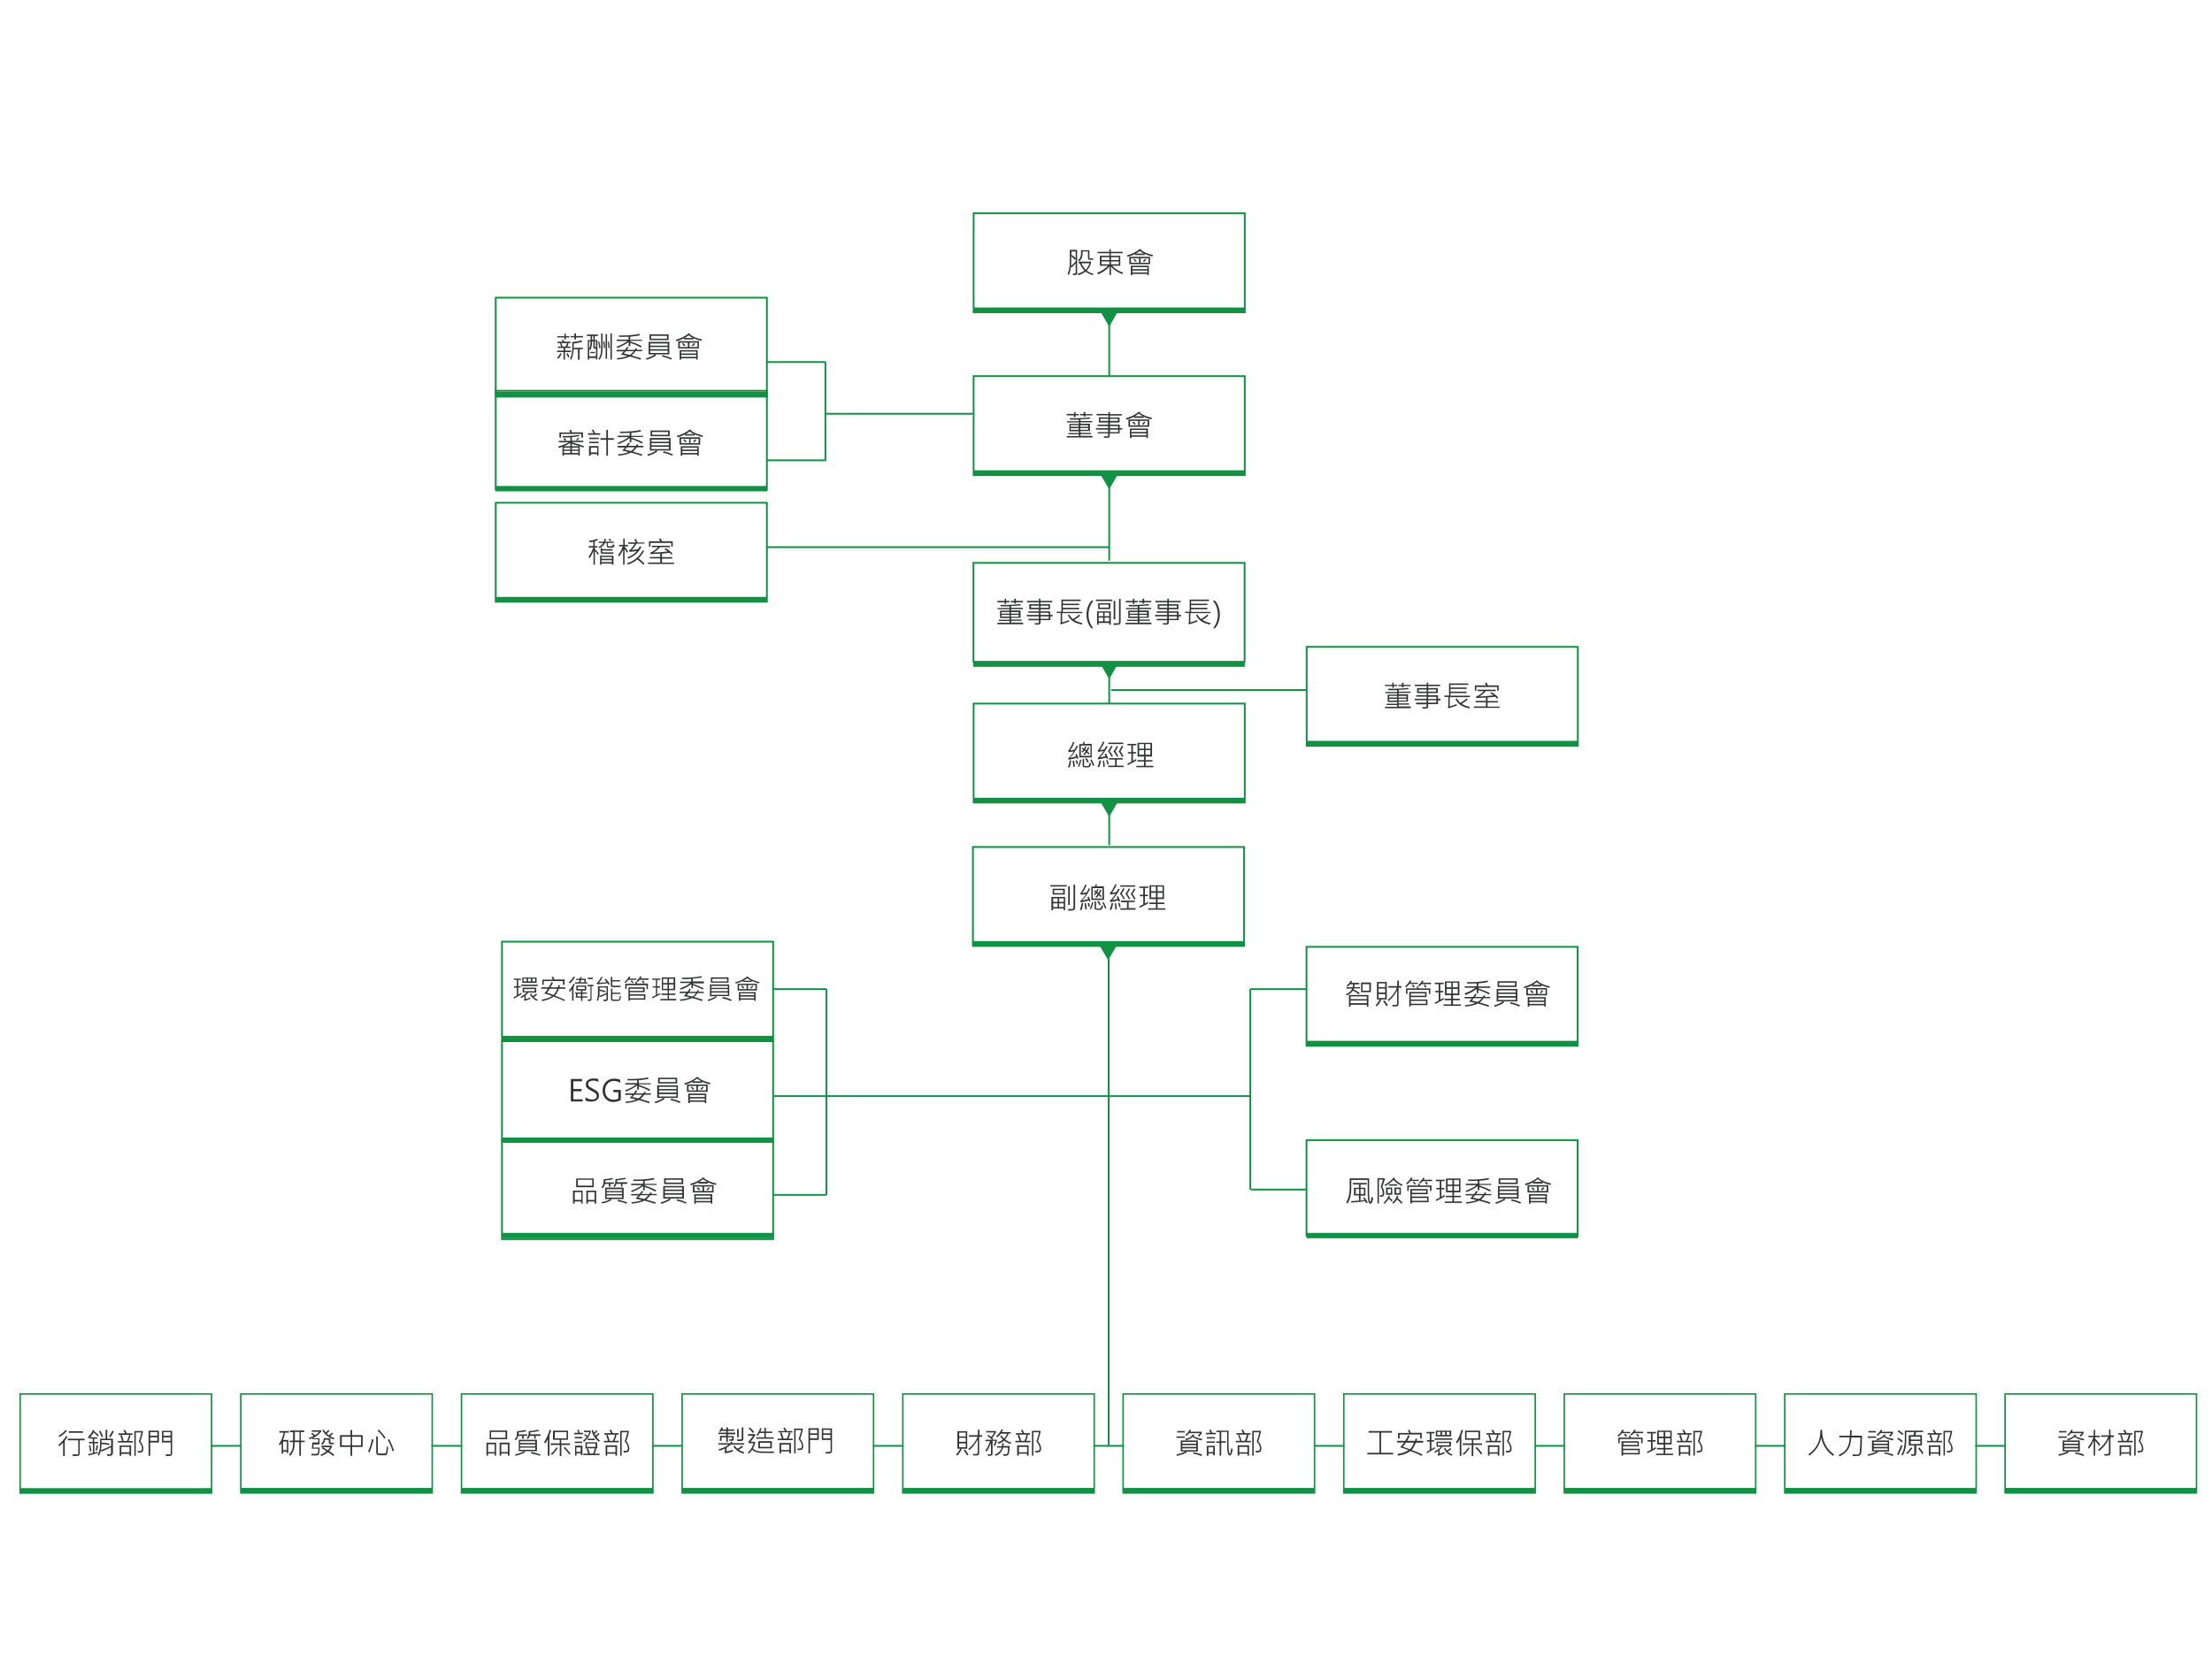 <?xml version="1.0" encoding="utf-8"?>
<!-- Generator: Adobe Illustrator 26.0.3, SVG Export Plug-In . SVG Version: 6.00 Build 0)  -->
<svg version="1.1" id="圖層_1" xmlns="http://www.w3.org/2000/svg" xmlns:xlink="http://www.w3.org/1999/xlink" x="0px" y="0px"
	 viewBox="0 0 1240 937" style="enable-background:new 0 0 1240 937;" xml:space="preserve">
<style type="text/css">
	.st0{enable-background:new    ;}
	.st1{fill:#323333;}
	.st2{fill:none;stroke:#119143;stroke-miterlimit:10;}
	.st3{fill:#119143;}
	.st4{fill:none;stroke:#119143;stroke-width:3;stroke-miterlimit:10;}
	.st5{fill:none;stroke:#119143;stroke-width:0.984;stroke-miterlimit:10;}
	.st6{fill:none;stroke:#119143;stroke-width:0.84;stroke-miterlimit:10;}
	.st7{fill:none;}
	.st8{fill:none;stroke:#000000;stroke-miterlimit:10;}
	.st9{fill:#FFFFFF;}
</style>
<g>
	<g class="st0">
		<path class="st1" d="M603.9,153.1c0,0.6-0.3,1-0.9,1.1c-0.3,0.1-0.7,0.1-1.3,0l-0.4-0.8c0.5,0,0.9,0,1.3,0c0.3,0,0.4-0.2,0.4-0.5
			v-5.2c-0.5,0.5-1.2,1.3-2.2,2.3l-0.5-0.5c-0.2,2-0.6,3.6-1.1,4.7l-0.7-0.6c0.8-1.8,1.2-4.1,1.2-6.9v-6.6h4.1v13H603.9z M603,146.5
			v-1.3l-0.5,0.4c-0.4-0.5-1.1-1.1-2-1.9v3.1c0,0.8,0,1.6-0.1,2.3C601.2,148.5,602.1,147.6,603,146.5z M603,141h-2.4v2.4l0.4-0.4
			c0.7,0.5,1.4,1.1,2,1.8V141z M613,153.5l-0.5,0.8c-1.5-0.5-2.9-1.2-4-2c-1,0.8-2.3,1.4-3.8,2l-0.6-0.8c1.4-0.4,2.7-1,3.8-1.8
			c-1-1-1.9-2.4-2.7-4.1h-0.6v-0.9h7v0.9c-0.5,1.6-1.3,3-2.4,4.1C610.3,152.6,611.5,153.2,613,153.5z M612.8,145.7h-1.9
			c-0.3,0-0.5-0.1-0.7-0.3s-0.3-0.5-0.3-0.8V141h-3v0.6c0,1-0.1,2-0.4,2.8c-0.3,0.9-0.8,1.6-1.4,2l-0.8-0.5c0.7-0.5,1.1-1.1,1.4-1.9
			c0.2-0.6,0.3-1.4,0.3-2.2v-1.5h4.7v4.2c0,0.1,0,0.2,0.1,0.3s0.2,0.1,0.3,0.1h1.7L612.8,145.7L612.8,145.7z M610.8,147.6h-4.6
			c0.7,1.5,1.5,2.7,2.4,3.6C609.5,150.3,610.2,149.2,610.8,147.6z"/>
		<path class="st1" d="M629.6,152.9l-0.5,0.8c-2.8-1.1-4.9-2.5-6.3-4.3v4.8H622v-4.8c-2,2.1-4.1,3.5-6.4,4.4L615,153
			c2.5-1,4.5-2.3,6.1-4h-4.5v-5.6h5.3V142h-6.6v-0.8h6.6v-1.5h0.8v1.5h6.6v0.8h-6.6v1.4h5.3v5.6h-4.5
			C624.9,150.6,626.9,152,629.6,152.9z M621.9,145.8v-1.6h-4.4v1.6H621.9z M621.9,148.2v-1.6h-4.4v1.6H621.9z M627.2,145.8v-1.6
			h-4.4v1.6H627.2z M627.2,148.2v-1.6h-4.4v1.6H627.2z"/>
		<path class="st1" d="M646.4,143l-0.4,0.8c-1.8-0.4-3.2-0.9-4.3-1.5v0.7h-5.4v-0.6c-1.2,0.6-2.6,1.2-4.2,1.6l-0.4-0.8
			c3-0.8,5.4-2,7.2-3.6l1,0.3c-0.1,0.1-0.2,0.2-0.3,0.3C641.3,141.5,643.6,142.4,646.4,143z M644.7,148.1h-11.6V144h11.6V148.1z
			 M644,154.3h-0.8v-0.7h-8.4v0.7h-0.9V149H644V154.3z M638.5,147.3v-2.5H634v2.5H638.5z M643.2,150.9v-1.1h-8.4v1.1H643.2z
			 M643.2,152.8v-1.1h-8.4v1.1H643.2z M637.2,146.4l-0.6,0.5c-0.4-0.5-0.8-1-1.3-1.4l0.6-0.4C636.4,145.4,636.8,145.9,637.2,146.4z
			 M641.3,142.2c-0.8-0.4-1.6-0.9-2.4-1.5c-0.7,0.6-1.5,1.1-2.2,1.5H641.3z M643.9,147.3v-2.5h-4.5v2.5H643.9z M642.6,145.4
			c-0.4,0.6-0.8,1.1-1.3,1.5l-0.6-0.5c0.4-0.4,0.9-0.8,1.2-1.3L642.6,145.4z"/>
	</g>
	<rect id="XMLID_40_" x="545.8" y="119.6" class="st2" width="152" height="55.5"/>
	<polygon id="XMLID_7_" class="st3" points="626.2,175.4 621.8,183.2 617.3,175.4 	"/>
	<line id="XMLID_6_" class="st4" x1="545.7" y1="173.9" x2="697.8" y2="173.9"/>
	<g>
		<g class="st0">
			<path class="st1" d="M320.1,197.4h-3.4v4.2h-0.8v-4.2h-3.6v-0.8h3.6v-1.5h-3.2v-0.8h1.9c-0.2-0.5-0.4-1-0.7-1.5l0.5-0.4h-1.8
				v-0.8h2.8c-0.1-0.3-0.2-0.6-0.4-0.9l0.7-0.3c0.2,0.4,0.4,0.8,0.6,1.2h3.5v0.8h-1.7l0.6,0.4c-0.2,0.5-0.4,1-0.7,1.5h1.8v0.8h-3
				v1.5h3.4L320.1,197.4L320.1,197.4z M314.8,198.5c-0.4,0.9-1,1.8-1.8,2.7l-0.7-0.5c0.6-0.6,1.2-1.5,1.8-2.7L314.8,198.5z
				 M319.2,189.2h-2v1.1h-0.8v-1.1h-4v-0.7h4v-1.4h0.8v1.4h2V189.2z M317.9,192.4h-3.3c0.3,0.7,0.6,1.3,0.8,1.9h1.6
				C317.4,193.7,317.7,193.1,317.9,192.4z M319.2,200.1l-0.7,0.4c-0.2-0.6-0.5-1.3-1-2.1l0.7-0.4
				C318.6,198.6,318.9,199.3,319.2,200.1z M326.8,195.8h-1.9v5.9H324v-5.9h-2.4c-0.2,2.6-0.7,4.6-1.4,5.9l-0.7-0.4
				c0.9-1.7,1.3-3.5,1.3-5.7v-3.8c2.1-0.2,3.8-0.5,5.2-1l0.4,0.8c-1.5,0.5-3.1,0.9-4.8,1v2.4h5.1L326.8,195.8L326.8,195.8z
				 M326.8,189.2h-3.9v1.1H322v-1.2h-2.1v-0.7h2.1V187h0.9v1.4h3.9V189.2z"/>
			<path class="st1" d="M335.2,188.4h-1.8v2.3h1.5v10.9h-0.8v-0.9h-3.8v0.9h-0.8v-10.9h1.6v-2.3H329v-0.8h6.2V188.4z M334.1,199.8
				v-4.3h-0.5c-0.7,0-1-0.3-1-1v-3.1h-0.7c0,2.3-0.4,3.9-1,4.9l-0.6-0.4v3.9L334.1,199.8L334.1,199.8z M331,191.4h-0.8v4.2
				C330.8,194.7,331,193.3,331,191.4z M333.5,198h-2.6v-0.7h2.6V198z M332.6,190.6v-2.2h-0.7v2.2H332.6z M334.1,194.7v-3.3h-0.7v2.9
				c0,0.2,0,0.3,0.2,0.3C333.6,194.7,333.8,194.7,334.1,194.7z M336.6,195.1l-0.7,0.2c-0.1-1.4-0.3-2.6-0.6-3.7l0.6-0.2
				C336.4,193.1,336.6,194.3,336.6,195.1z M337.8,194.1c0,2.1-0.1,3.7-0.4,4.8s-0.7,2-1.2,2.8l-0.7-0.4c0.4-0.6,0.8-1.4,1.1-2.5
				s0.4-2.6,0.4-4.5V187h0.8L337.8,194.1L337.8,194.1z M339.2,194.9l-0.7,0.3c0-1.1-0.1-2.3-0.4-3.6l0.7-0.2
				C339,192.6,339.2,193.8,339.2,194.9z M340.3,201.2h-0.8v-13.9h0.8V201.2z M341.8,195l-0.7,0.3c0-0.8-0.1-2-0.4-3.6l0.6-0.2
				C341.6,192.7,341.7,193.9,341.8,195z M343,201.6h-0.8V187h0.8V201.6z"/>
			<path class="st1" d="M360,191.1h-6.7v0.3c2.7,0.9,4.8,1.8,6.4,2.6l-0.4,0.8c-1.9-1-3.9-1.9-6-2.5v1.8h-0.9v-2.4
				c-1.8,1.4-3.9,2.5-6.3,3.4l-0.5-0.7c2.6-0.9,4.7-2,6.1-3.2h-6v-0.8h6.7v-1.6c-2.3,0.1-4.1,0.1-5.3,0.1l-0.3-0.8c0.7,0,1.4,0,2,0
				c3.7,0,6.9-0.3,9.6-0.9l0.4,0.8c-1.7,0.4-3.5,0.6-5.5,0.8v1.7h6.7L360,191.1L360,191.1z M360,196.9h-3.7c-0.7,1-1.5,1.8-2.2,2.4
				c1.8,0.5,3.6,1.1,5.3,1.6l-0.4,0.8c-1.8-0.6-3.7-1.2-5.9-1.8c-1.9,0.9-4.2,1.4-7,1.7l-0.4-0.8c2.2-0.1,4.2-0.5,6-1.2
				c-1.2-0.3-2.4-0.6-3.6-0.8c0.6-0.7,1.2-1.3,1.6-1.8h-4.1v-0.8h4.7c0.5-0.6,0.9-1.2,1.3-1.8l0.8,0.4c-0.3,0.4-0.6,0.9-1,1.4h4.4
				c0.2-0.4,0.4-0.7,0.6-0.9l0.8,0.2c-0.2,0.4-0.3,0.6-0.4,0.7h3.2L360,196.9L360,196.9z M355.3,196.9h-4.5
				c-0.3,0.4-0.7,0.9-1.1,1.3c1.2,0.3,2.3,0.5,3.3,0.8C353.8,198.6,354.5,197.9,355.3,196.9z"/>
			<path class="st1" d="M375.2,198.7h-7.9l0.5,0.6c-1.5,1-3.2,1.8-5.2,2.4l-0.5-0.8c1.8-0.4,3.4-1.1,5-2.2h-3.5v-7h11.6V198.7z
				 M374.8,190.7h-10.7v-3.2h10.7V190.7z M374.3,193.8v-1.2h-9.8v1.2H374.3z M374.3,195.8v-1.2h-9.8v1.2H374.3z M374.3,197.9v-1.3
				h-9.8v1.3H374.3z M373.9,189.9v-1.6H365v1.6H373.9z M376.7,200.9l-0.5,0.7c-1.5-0.7-3.2-1.3-5.2-1.7l0.5-0.8
				C373.4,199.6,375.2,200.2,376.7,200.9z"/>
			<path class="st1" d="M393.5,190.3l-0.4,0.8c-1.8-0.4-3.2-0.9-4.3-1.5v0.7h-5.4v-0.6c-1.2,0.6-2.6,1.2-4.2,1.6l-0.4-0.8
				c3-0.8,5.4-2,7.2-3.6l1,0.3c-0.1,0.1-0.2,0.2-0.3,0.3C388.4,188.8,390.6,189.7,393.5,190.3z M391.8,195.4h-11.6v-4.1h11.6V195.4z
				 M391.1,201.6h-0.8v-0.7h-8.4v0.7H381v-5.3h10.1V201.6z M385.6,194.6v-2.5h-4.5v2.5H385.6z M390.3,198.2v-1.1h-8.4v1.1H390.3z
				 M390.3,200.1V199h-8.4v1.1H390.3z M384.2,193.7l-0.6,0.5c-0.4-0.5-0.8-1-1.3-1.4l0.6-0.4C383.5,192.7,383.9,193.2,384.2,193.7z
				 M388.4,189.5c-0.8-0.4-1.6-0.9-2.4-1.5c-0.7,0.6-1.5,1.1-2.2,1.5H388.4z M391,194.6v-2.5h-4.5v2.5H391z M389.7,192.7
				c-0.4,0.6-0.8,1.1-1.3,1.5l-0.6-0.5c0.4-0.4,0.9-0.8,1.2-1.3L389.7,192.7z"/>
		</g>
		<rect id="XMLID_101_" x="277.9" y="166.9" class="st2" width="152" height="55.5"/>
		<line id="XMLID_99_" class="st4" x1="277.8" y1="221.2" x2="430" y2="221.2"/>
	</g>
	<g>
		<rect id="XMLID_2_" x="277.9" y="219.1" class="st2" width="152" height="55.5"/>
		<line id="XMLID_1_" class="st4" x1="277.8" y1="274" x2="430" y2="274"/>
	</g>
	<g class="st0">
		<path class="st1" d="M604.8,232.9h-1.9v1H602v-1h-4v-0.8h4.1V231h0.8v1.2h1.9V232.9z M612.4,245.3H598v-0.8h6.8v-1h-5.9v-0.7h5.9
			v-1h-5.3v-4.1h5.3v-0.8h-6.6v-0.7h6.6v-0.9c-0.9,0-1.9,0-3,0c-0.7,0-1.4,0-1.9,0l-0.3-0.8c1.2,0,2.2,0,3.2,0
			c2.9,0,5.6-0.2,8.1-0.5l0.4,0.7c-2.1,0.2-4,0.4-5.6,0.4v1h6.6v0.7h-6.6v0.8h5.3v4.1h-5.3v1h5.9v0.7h-5.9v1h6.8L612.4,245.3
			L612.4,245.3z M604.7,239.3v-0.9h-4.5v0.9H604.7z M604.7,241v-0.9h-4.5v0.9H604.7z M612.4,232.9h-4v0.7h-0.9v-0.7h-2v-0.8h2V231
			h0.9v1.2h4V232.9z M610,239.3v-0.9h-4.4v0.9H610z M610,241v-1h-4.4v1H610z"/>
		<path class="st1" d="M629,240.9h-1.4v2.1h-5.5v1.4c0,0.4-0.1,0.7-0.4,0.9c-0.3,0.2-0.9,0.2-1.8,0.2c-0.3,0-0.6,0-0.9,0l-0.3-0.8
			h2.1c0.3,0,0.4-0.1,0.4-0.4V243h-5.9v-0.7h5.9v-1.4h-6.8v-0.8h6.8v-1.2h-5.9v-0.8h5.9v-1.2H616V234h5.4v-1.1h-6.7v-0.8h6.7V231
			h0.8v1.2h6.7v0.8h-6.7v1.1h5.4v2.8h-5.4v1.2h5.5v2h1.4v0.8H629z M621.3,236v-1.2h-4.5v1.2H621.3z M626.7,236v-1.2h-4.5v1.2H626.7z
			 M626.8,240.1v-1.2h-4.6v1.2H626.8z M626.8,242.3v-1.4h-4.6v1.4H626.8z"/>
		<path class="st1" d="M645.8,234.3l-0.4,0.8c-1.8-0.4-3.2-0.9-4.3-1.5v0.7h-5.4v-0.6c-1.2,0.6-2.6,1.2-4.2,1.6l-0.4-0.8
			c3-0.8,5.4-2,7.2-3.6l1,0.3c-0.1,0.1-0.2,0.2-0.3,0.3C640.7,232.7,643,233.7,645.8,234.3z M644.2,239.3h-11.6v-4.1h11.6V239.3z
			 M643.5,245.6h-0.8v-0.7h-8.4v0.7h-0.9v-5.3h10.1L643.5,245.6L643.5,245.6z M638,238.5V236h-4.5v2.5H638z M642.6,242.2v-1.1h-8.4
			v1.1H642.6z M642.6,244.1V243h-8.4v1.1H642.6z M636.6,237.7l-0.6,0.5c-0.4-0.5-0.8-1-1.3-1.4l0.6-0.4
			C635.8,236.7,636.2,237.1,636.6,237.7z M640.7,233.4c-0.8-0.4-1.6-0.9-2.4-1.5c-0.7,0.6-1.5,1.1-2.2,1.5H640.7z M643.3,238.5V236
			h-4.5v2.5H643.3z M642.1,236.7c-0.4,0.6-0.8,1.1-1.3,1.5l-0.6-0.5c0.4-0.4,0.9-0.8,1.2-1.3L642.1,236.7z"/>
	</g>
	<rect id="XMLID_25_" x="545.8" y="210.9" class="st2" width="152" height="55.5"/>
	<polygon id="XMLID_24_" class="st3" points="626.2,266.7 621.8,274.4 617.3,266.7 	"/>
	<line id="XMLID_13_" class="st4" x1="545.7" y1="265.2" x2="697.8" y2="265.2"/>
	<g>
		<g class="st0">
			<path class="st1" d="M565.9,337.7H564v1h-0.8v-1h-4.1v-0.8h4.1v-1.2h0.8v1.2h1.9V337.7z M573.5,350h-14.4v-0.8h6.8v-1H560v-0.7
				h5.9v-1h-5.3v-4.1h5.3v-0.8h-6.6v-0.7h6.6V340c-0.9,0-1.9,0-3,0c-0.7,0-1.4,0-1.9,0l-0.3-0.8c1.2,0,2.2,0,3.2,0
				c2.9,0,5.6-0.2,8.1-0.5l0.4,0.7c-2.1,0.2-4,0.4-5.6,0.4v1h6.6v0.7h-6.6v0.8h5.3v4.1h-5.3v1h5.9v0.7h-5.9v1h6.8L573.5,350
				L573.5,350z M565.9,344.1v-0.9h-4.5v0.9H565.9z M565.9,345.7v-0.9h-4.5v0.9H565.9z M573.5,337.7h-4v0.7h-0.9v-0.7h-2v-0.8h2v-1.2
				h0.9v1.2h4V337.7z M571.1,344.1v-0.9h-4.4v0.9H571.1z M571.1,345.8v-1h-4.4v1H571.1z"/>
			<path class="st1" d="M590.2,345.6h-1.4v2.1h-5.5v1.4c0,0.4-0.1,0.7-0.4,0.9c-0.3,0.2-0.9,0.2-1.8,0.2c-0.3,0-0.6,0-0.9,0
				l-0.3-0.8h2.1c0.3,0,0.4-0.1,0.4-0.4v-1.2h-5.9V347h5.9v-1.4h-6.8v-0.8h6.8v-1.2h-5.9v-0.8h5.9v-1.2H577v-2.8h5.4v-1.1h-6.7v-0.8
				h6.7v-1.2h0.8v1.2h6.7v0.8h-6.7v1.1h5.4v2.8h-5.4v1.2h5.5v2h1.4v0.8H590.2z M582.5,340.8v-1.2H578v1.2H582.5z M587.8,340.8v-1.2
				h-4.5v1.2H587.8z M587.9,344.8v-1.2h-4.6v1.2H587.9z M587.9,347v-1.4h-4.6v1.4H587.9z"/>
			<path class="st1" d="M606.8,343.8h-11.4v5.2c1.1-0.3,2.3-0.7,3.8-1.3l0.2,0.8c-1.7,0.6-3.3,1.2-4.8,1.6l-0.3-0.9
				c0.2-0.1,0.3-0.2,0.3-0.4v-5.1h-2.2V343h2.6v-6.8h10.8v0.8h-10v1.5h9.1v0.8h-9.1v1.5h9.1v0.8h-9.1v1.5h10.9v0.7H606.8z
				 M606.8,349.4l-0.5,0.8c-1.8-0.4-3.4-1-4.7-1.8s-2.3-1.9-3-3.5l0.8-0.3c0.6,1.1,1.3,2,2,2.5c1.1-0.6,2.3-1.4,3.5-2.5l0.6,0.6
				c-0.8,0.8-1.9,1.6-3.3,2.4C603.4,348.4,605,349,606.8,349.4z"/>
			<path class="st1" d="M611.8,352.3c-1.8-2.1-2.7-4.6-2.7-7.7s0.9-5.6,2.7-7.8h1.2c-1.8,2.2-2.8,4.8-2.8,7.8c0,2.9,0.9,5.5,2.7,7.7
				H611.8z"/>
			<path class="st1" d="M623.5,337h-9.2v-0.8h9.2V337z M622.7,350.3h-0.9v-1h-6v1H615v-7.5h7.7V350.3z M622.4,341.5h-6.8v-3.3h6.8
				V341.5z M618.4,345.5v-2h-2.5v2H618.4z M618.4,348.4v-2.1h-2.5v2.1H618.4z M621.5,340.7V339h-5.1v1.7H621.5z M621.8,345.5v-2
				h-2.6v2H621.8z M621.8,348.4v-2.1h-2.6v2.1H621.8z M628.1,349.2c0,0.2-0.1,0.3-0.2,0.5c-0.1,0.2-0.3,0.3-0.4,0.4
				s-0.4,0.1-0.8,0.2c-0.4,0-0.9,0.1-1.3,0.1c-0.4,0-0.7,0-1,0l-0.3-0.9c0.2,0,0.4,0,0.7,0h2c0.1,0,0.2-0.1,0.3-0.2s0.2-0.3,0.2-0.5
				v-13h0.9v13.4H628.1z M625.2,347.3h-0.9v-10.4h0.9V347.3z"/>
			<path class="st1" d="M637.8,337.7h-1.9v1h-0.8v-1H631v-0.8h4.1v-1.2h0.8v1.2h1.9V337.7z M645.4,350H631v-0.8h6.8v-1h-5.9v-0.7
				h5.9v-1h-5.3v-4.1h5.3v-0.8h-6.6v-0.7h6.6V340c-0.9,0-1.9,0-3,0c-0.7,0-1.4,0-1.9,0l-0.3-0.8c1.2,0,2.2,0,3.2,0
				c2.9,0,5.6-0.2,8.1-0.5l0.4,0.7c-2.1,0.2-4,0.4-5.6,0.4v1h6.6v0.7h-6.6v0.8h5.3v4.1h-5.3v1h5.9v0.7h-5.9v1h6.8L645.4,350
				L645.4,350z M637.8,344.1v-0.9h-4.5v0.9H637.8z M637.8,345.7v-0.9h-4.5v0.9H637.8z M645.4,337.7h-4v0.7h-0.9v-0.7h-2v-0.8h2v-1.2
				h0.9v1.2h4V337.7z M643,344.1v-0.9h-4.4v0.9H643z M643,345.8v-1h-4.4v1H643z"/>
			<path class="st1" d="M662.1,345.6h-1.4v2.1h-5.5v1.4c0,0.4-0.1,0.7-0.4,0.9c-0.3,0.2-0.9,0.2-1.8,0.2c-0.3,0-0.6,0-0.9,0
				l-0.3-0.8h2.1c0.3,0,0.4-0.1,0.4-0.4v-1.2h-5.9V347h5.9v-1.4h-6.8v-0.8h6.8v-1.2h-5.9v-0.8h5.9v-1.2H649v-2.8h5.4v-1.1h-6.7v-0.8
				h6.7v-1.2h0.8v1.2h6.7v0.8h-6.7v1.1h5.4v2.8h-5.4v1.2h5.5v2h1.4L662.1,345.6L662.1,345.6z M654.4,340.8v-1.2h-4.5v1.2H654.4z
				 M659.7,340.8v-1.2h-4.5v1.2H659.7z M659.8,344.8v-1.2h-4.6v1.2H659.8z M659.8,347v-1.4h-4.6v1.4H659.8z"/>
			<path class="st1" d="M678.7,343.8h-11.4v5.2c1.1-0.3,2.3-0.7,3.8-1.3l0.2,0.8c-1.7,0.6-3.3,1.2-4.8,1.6l-0.3-0.9
				c0.2-0.1,0.3-0.2,0.3-0.4v-5.1h-2.2V343h2.6v-6.8h10.8v0.8h-10v1.5h9.1v0.8h-9.1v1.5h9.1v0.8h-9.1v1.5h10.9v0.7H678.7z
				 M678.7,349.4l-0.5,0.8c-1.8-0.4-3.4-1-4.7-1.8s-2.3-1.9-3-3.5l0.8-0.3c0.6,1.1,1.3,2,2,2.5c1.1-0.6,2.3-1.4,3.5-2.5l0.6,0.6
				c-0.8,0.8-1.9,1.6-3.3,2.4C675.3,348.4,676.9,349,678.7,349.4z"/>
			<path class="st1" d="M680,352.3c1.8-2.2,2.7-4.7,2.7-7.7s-0.9-5.6-2.8-7.8h1.2c1.8,2.1,2.7,4.7,2.7,7.8c0,3-0.9,5.6-2.7,7.7H680z
				"/>
		</g>
		<rect id="XMLID_29_" x="545.7" y="315.6" class="st2" width="152" height="55.5"/>
	</g>
	<g class="st0">
		<path class="st1" d="M600.5,426.5c-0.2,1.4-0.5,2.7-1,3.9l-0.8-0.3c0.5-1.3,0.8-2.6,1-3.9L600.5,426.5z M604.5,425.3l-0.7,0.3
			c0-0.2-0.1-0.4-0.2-0.7c-1.5,0.5-3,0.8-4.5,1.1l-0.3-0.8c1.2-1,2.2-2.3,3.2-3.9c-1,0.2-2,0.4-2.9,0.4l-0.3-0.8
			c1-1.2,2-2.8,2.7-4.9l0.8,0.2c-0.7,1.9-1.5,3.4-2.5,4.6c0.7-0.1,1.6-0.2,2.6-0.5c0.4-0.7,0.8-1.4,1.1-2.2l0.8,0.3
			c-1.4,2.8-2.9,5-4.5,6.5c1-0.1,2.1-0.4,3.4-0.8c-0.1-0.3-0.2-0.6-0.4-1.1l0.7-0.3C604,423.5,604.3,424.4,604.5,425.3z
			 M602.5,429.9l-0.8,0.2c0-1-0.2-2.2-0.5-3.4l0.8-0.2C602.3,427.4,602.4,428.6,602.5,429.9z M604.3,428.2l-0.8,0.3
			c-0.1-0.7-0.3-1.4-0.5-2l0.7-0.3C604,426.8,604.2,427.5,604.3,428.2z M606.2,426.1c-0.4,1.6-0.8,2.9-1.3,3.9l-0.7-0.4
			c0.6-1.1,1-2.4,1.3-3.7L606.2,426.1z M612.2,424.7H605v-7.5h1.9c0.2-0.5,0.5-0.9,0.6-1.3l0.7,0.2c-0.1,0.4-0.3,0.7-0.5,1h4.3v7.6
			H612.2z M611.3,423.8V418h-5.4v5.8H611.3z M610.8,422.5l-0.5,0.6c-0.4-0.5-0.8-0.9-1.1-1.2c-0.4,0.5-0.8,1-1.3,1.5l-0.6-0.5
			c0.5-0.5,0.9-1,1.3-1.5c-0.3-0.3-0.5-0.5-0.7-0.6c-0.2,0.3-0.6,0.7-1,1.2l-0.6-0.5c0.3-0.2,0.6-0.6,1-1.1
			c-0.3-0.2-0.5-0.4-0.8-0.6l0.4-0.6c0.3,0.2,0.5,0.3,0.8,0.5c0.3-0.4,0.5-0.8,0.7-1.3l0.7,0.3c-0.2,0.4-0.4,0.8-0.8,1.4
			c0.2,0.2,0.5,0.4,0.7,0.6c0.4-0.6,0.7-1.2,1-1.9l0.7,0.3c-0.3,0.7-0.6,1.4-1.1,2.2C609.9,421.5,610.3,421.9,610.8,422.5z
			 M611.6,428c0,0.5-0.1,0.9-0.3,1.3c-0.1,0.4-0.3,0.6-0.6,0.8c-0.3,0.1-0.8,0.2-1.5,0.2c-1,0-1.7-0.1-1.9-0.2
			c-0.3-0.2-0.4-0.5-0.4-1v-3.6h0.8v3.7c0,0.2,0.1,0.3,0.3,0.3s0.5,0.1,1,0.1c0.6,0,1.1-0.1,1.2-0.2c0.2-0.1,0.3-0.3,0.4-0.6
			c0.1-0.3,0.1-0.7,0.2-1.2L611.6,428z M610.3,427.3l-0.7,0.3c-0.4-0.9-0.9-1.7-1.3-2.2l0.8-0.3
			C609.7,425.8,610.1,426.6,610.3,427.3z M613.4,429.1l-0.7,0.5c-0.3-1.1-0.8-2.2-1.5-3.4l0.7-0.5
			C612.6,427,613.1,428.1,613.4,429.1z"/>
		<path class="st1" d="M617.2,426.5c-0.3,1.5-0.6,2.8-1.1,3.8l-0.8-0.4c0.4-0.9,0.8-2.1,1.1-3.6L617.2,426.5z M621.1,425.3l-0.8,0.3
			c-0.1-0.3-0.1-0.6-0.2-0.8c-1.6,0.5-3.1,0.8-4.5,1l-0.3-0.7c1.3-1.1,2.4-2.5,3.3-4c-0.9,0.2-1.9,0.3-3,0.5l-0.2-0.8
			c1.2-1.4,2.2-3.1,2.9-5l0.8,0.2c-0.5,1.5-1.4,3-2.5,4.6c0.7-0.1,1.5-0.2,2.4-0.4c0.3-0.5,0.7-1.2,1.1-1.9l0.8,0.3
			c-1.4,2.6-2.8,4.6-4.2,6.1c1-0.2,2-0.4,3-0.7c-0.1-0.3-0.3-0.7-0.5-1.2l0.8-0.3C620.7,423.7,621,424.6,621.1,425.3z M619.3,429.9
			l-0.8,0.2c0-1.1-0.1-2.2-0.3-3.5l0.7-0.1C619.2,427.8,619.3,428.9,619.3,429.9z M621.5,428.5l-0.7,0.3c-0.2-0.9-0.4-1.6-0.7-2.4
			l0.7-0.3C621.1,426.9,621.4,427.7,621.5,428.5z M623.9,424.1l-0.7,0.3c-0.6-1.2-1.3-2.3-2.1-3.2c0.8-1.1,1.4-2.1,1.8-3.1l0.8,0.3
			c-0.5,1-1,1.9-1.6,2.8C622.8,422,623.4,423,623.9,424.1z M629.9,430.1h-8.6v-0.8h3.8v-3.4h-3.4v-0.8h7.7v0.8H626v3.4h3.9V430.1z
			 M629.7,417.2h-8.4v-0.8h8.4V417.2z M626.9,424l-0.7,0.4c-0.6-1.1-1.2-2.1-2-3.1c0.8-1.1,1.4-2.1,1.8-3l0.8,0.3
			c-0.5,0.9-1,1.8-1.6,2.7C625.8,422.1,626.4,423,626.9,424z M629.8,424l-0.7,0.4c-0.6-1.1-1.2-2.1-2-3.1c0.7-1.1,1.3-2.1,1.8-3.1
			l0.8,0.3c-0.5,1-1.1,1.9-1.6,2.7C628.8,422.3,629.4,423.2,629.8,424z"/>
		<path class="st1" d="M637,426.5c-1.2,0.7-2.8,1.5-4.7,2.5l-0.4-0.7c1-0.5,1.8-0.9,2.3-1.2v-4.6h-1.9v-0.8h1.9v-3.8H632v-0.8h5v0.8
			h-1.9v3.8h1.7v0.8h-1.7v4.1c0.6-0.3,1.2-0.6,1.8-1L637,426.5z M646.6,430.2H637v-0.8h4.3V427h-3.7v-0.8h3.7v-2h-3.6v-7.7h8.1v7.7
			h-3.6v2h3.8v0.8h-3.8v2.4h4.4L646.6,430.2L646.6,430.2z M641.3,419.8v-2.6h-2.7v2.6H641.3z M641.3,423.2v-2.6h-2.7v2.6H641.3z
			 M644.9,419.8v-2.6h-2.8v2.6H644.9z M644.9,423.2v-2.6h-2.8v2.6H644.9z"/>
	</g>
	<rect id="XMLID_33_" x="545.8" y="394.5" class="st2" width="152" height="55.5"/>
	<polygon id="XMLID_32_" class="st3" points="626.2,450.3 621.8,458 617.3,450.3 	"/>
	<line id="XMLID_31_" class="st4" x1="545.7" y1="448.8" x2="697.8" y2="448.8"/>
	<line id="XMLID_92_" class="st5" x1="621.8" y1="182" x2="621.8" y2="211.2"/>
	<g>
		<g class="st0">
			<path class="st1" d="M335.7,310.4l-0.5,0.7c-0.4-0.7-1-1.5-1.7-2.2v7.7h-0.8V309c-0.7,1.6-1.4,3-2.2,4l-0.6-0.7
				c1-1.4,1.9-3.2,2.7-5.3H330v-0.8h2.6v-2.5c-0.6,0.2-1.3,0.3-2.1,0.3l-0.3-0.8c1.6-0.1,3.2-0.5,4.6-1.1l0.4,0.7
				c-0.6,0.3-1.2,0.5-1.8,0.7v2.7h1.5v0.8h-1.5v0.8C334.4,308.7,335.1,309.5,335.7,310.4z M344.5,305.5c-0.1,0.7-0.3,1.1-0.5,1.3
				c-0.2,0.2-0.6,0.3-0.9,0.3h-1.6c-0.4,0-0.7-0.1-1-0.2s-0.4-0.5-0.4-1v-1.5h-0.9c-0.6,1.3-1.7,2.3-3.2,2.9l-0.5-0.7
				c1.2-0.4,2.2-1.2,2.7-2.2h-2.6v-0.7h2.9c0.2-0.6,0.3-1.1,0.3-1.6l0.8,0.1c0,0.5-0.1,1.1-0.3,1.5h4.8v0.7h-3.4v1.5
				c0,0.1,0.1,0.2,0.2,0.3c0.1,0.1,0.4,0.1,0.9,0.1c0.8,0,1.3-0.1,1.4-0.2c0.2-0.1,0.3-0.4,0.3-0.9L344.5,305.5z M343.8,316.6H343
				V316h-5.8v0.6h-0.8v-5h7.5v5H343.8z M344.1,310.5h-6.4c-0.3,0-0.5-0.1-0.7-0.3c-0.2-0.2-0.3-0.4-0.3-0.7v-2.3h0.8v0.7h5.9v0.8
				h-5.9v0.7c0,0.1,0,0.2,0.1,0.2s0.2,0.1,0.2,0.1h6.1v0.8H344.1z M343,313.3v-1h-5.8v1H343z M343,315.2v-1.1h-5.8v1.1H343z
				 M342.8,302.9l-0.6,0.5c-0.3-0.3-0.7-0.6-1.2-0.8l0.6-0.5C342,302.2,342.4,302.5,342.8,302.9z"/>
			<path class="st1" d="M352.1,309.3l-0.7,0.6c-0.4-0.9-0.9-1.6-1.3-2.1v8.8h-0.8v-8.4c-0.7,1.5-1.4,2.8-2.2,3.8l-0.6-0.7
				c1.1-1.4,1.9-3,2.6-5H347v-0.8h2.4V302h0.8v3.5h1.9v0.8h-1.9v0.2C350.8,307.3,351.5,308.2,352.1,309.3z M361.3,316l-0.6,0.7
				c-1.1-1.1-2.2-2.1-3.4-3c-1.7,1.4-3.5,2.3-5.3,2.9l-0.5-0.7c4-1.4,6.9-3.8,8.8-7.3l0.8,0.3c-0.9,1.6-1.9,2.9-3.1,4.1
				C359.2,314.1,360.4,315.1,361.3,316z M361.2,304.8h-4.4c-0.7,1.3-1.6,2.5-2.6,3.6c1-0.1,2.1-0.2,3.4-0.4c0.5-0.7,0.8-1.2,1.1-1.7
				l0.8,0.4c-1.5,3.1-4,5.3-7.3,6.5l-0.5-0.7c2.3-0.8,4-2,5.3-3.5c-1.8,0.2-3.1,0.4-4.1,0.4l-0.3-0.9c0.6,0,1.7-1.2,3.2-3.6h-3.6
				v-0.8h4.3c-0.2-0.4-0.5-1-0.9-1.6l0.8-0.3c0.4,0.6,0.7,1.2,1.1,2h3.8L361.2,304.8L361.2,304.8z"/>
			<path class="st1" d="M377.7,316.2h-14.4v-0.8h6.8v-2.3h-5.8v-0.8h5.8v-1.9c-2.1,0.1-3.9,0.2-5.4,0.3l-0.2-0.8
				c1.6-0.6,3-1.6,4.4-3.1h-3.5V306h10.2v0.8H370c-0.9,1.1-2.1,2.1-3.6,3c2.2,0,4.8-0.2,7.9-0.6c-0.5-0.4-1.1-0.8-1.8-1.2l0.7-0.6
				c1.7,1,2.9,2,3.8,3l-0.6,0.6c-0.3-0.4-0.7-0.7-1-1l-4.3,0.4v2h5.8v0.8h-5.8v2.3h6.8v0.7H377.7z M377.1,306.5h-0.8v-2.1h-11.7v2.1
				h-0.8v-3h6.3c-0.1-0.2-0.3-0.7-0.7-1.3l0.9-0.3c0.3,0.4,0.5,1,0.8,1.6h6L377.1,306.5L377.1,306.5z"/>
		</g>
		<rect id="XMLID_108_" x="277.9" y="281.9" class="st2" width="152" height="55.5"/>
		<line id="XMLID_107_" class="st4" x1="277.8" y1="336.2" x2="430" y2="336.2"/>
	</g>
	<line id="XMLID_105_" class="st5" x1="621.8" y1="273.6" x2="621.8" y2="314.4"/>
	<line id="XMLID_104_" class="st2" x1="621.8" y1="306.8" x2="429.9" y2="306.8"/>
	<g id="XMLID_35_">
		<g class="st0">
			<path class="st1" d="M783.2,384.7h-1.9v1h-0.8v-1h-4.1V384h4.1v-1.2h0.8v1.2h1.9V384.7z M790.8,397.1h-14.4v-0.8h6.8v-1h-5.9
				v-0.7h5.9v-1h-5.3v-4.1h5.3v-0.8h-6.6V388h6.6v-1c-0.9,0-1.9,0-3,0c-0.7,0-1.4,0-1.9,0l-0.3-0.8c1.2,0,2.2,0,3.2,0
				c2.9,0,5.6-0.2,8.1-0.5l0.4,0.7c-2.1,0.2-4,0.4-5.6,0.4v1h6.6v0.7H784v0.8h5.3v4.1H784v1h5.9v0.7H784v1h6.8V397.1z M783.2,391.1
				v-0.9h-4.5v0.9H783.2z M783.2,392.8v-0.9h-4.5v0.9H783.2z M790.8,384.7h-4v0.7h-0.9v-0.7h-2V384h2v-1.2h0.9v1.2h4V384.7z
				 M788.4,391.1v-0.9H784v0.9H788.4z M788.4,392.8v-1H784v1H788.4z"/>
			<path class="st1" d="M807.5,392.7h-1.4v2.1h-5.5v1.4c0,0.4-0.1,0.7-0.4,0.9c-0.3,0.2-0.9,0.2-1.8,0.2c-0.3,0-0.6,0-0.9,0
				l-0.3-0.8h2.1c0.3,0,0.4-0.1,0.4-0.4v-1.2h-5.9V394h5.9v-1.4H793v-0.8h6.8v-1.2h-5.9v-0.8h5.9v-1.2h-5.4v-2.8h5.4v-1.1h-6.7v-0.8
				h6.7v-1.2h0.8v1.2h6.7v0.8h-6.7v1.1h5.4v2.8h-5.4v1.2h5.5v2h1.4V392.7z M799.8,387.8v-1.2h-4.5v1.2H799.8z M805.1,387.8v-1.2
				h-4.5v1.2H805.1z M805.2,391.9v-1.2h-4.6v1.2H805.2z M805.2,394v-1.4h-4.6v1.4H805.2z"/>
			<path class="st1" d="M824.1,390.9h-11.4v5.2c1.1-0.3,2.3-0.7,3.8-1.3l0.2,0.8c-1.7,0.6-3.3,1.2-4.8,1.6l-0.3-0.9
				c0.2-0.1,0.3-0.2,0.3-0.4v-5.1h-2.2V390h2.6v-6.8h10.8v0.8h-10v1.5h9.1v0.8h-9.1v1.5h9.1v0.8h-9.1v1.5H824v0.8H824.1z
				 M824.1,396.4l-0.5,0.8c-1.8-0.4-3.4-1-4.7-1.8s-2.3-1.9-3-3.5l0.8-0.3c0.6,1.1,1.3,2,2,2.5c1.1-0.6,2.3-1.4,3.5-2.5l0.6,0.6
				c-0.8,0.8-1.9,1.6-3.3,2.4C820.7,395.5,822.3,396,824.1,396.4z"/>
			<path class="st1" d="M840.6,396.9h-14.4v-0.8h6.8v-2.3h-5.8V393h5.8v-1.9c-2.1,0.1-3.9,0.2-5.4,0.3l-0.2-0.8
				c1.6-0.6,3-1.6,4.4-3.1h-3.5v-0.8h10.2v0.8h-5.6c-0.9,1.1-2.1,2.1-3.6,3c2.2,0,4.8-0.2,7.9-0.6c-0.5-0.4-1.1-0.8-1.8-1.2l0.7-0.6
				c1.7,1,2.9,2,3.8,3l-0.7,0.6c-0.3-0.4-0.7-0.7-1-1l-4.3,0.4v2h5.8v0.8h-5.8v2.3h6.8v0.7H840.6z M840.1,387.3h-0.8v-2.1h-11.7v2.1
				h-0.8v-3h6.3c-0.1-0.2-0.3-0.7-0.7-1.3l0.9-0.3c0.3,0.4,0.5,1,0.8,1.6h6V387.3z"/>
		</g>
		<rect id="XMLID_47_" x="732.5" y="362.7" class="st2" width="152" height="55.5"/>
		<line id="XMLID_46_" class="st4" x1="732.4" y1="416.9" x2="884.6" y2="416.9"/>
	</g>
	<g>
		<line id="XMLID_27_" class="st4" x1="545.6" y1="372.4" x2="697.8" y2="372.4"/>
		<line id="XMLID_44_" class="st5" x1="621.8" y1="373" x2="621.8" y2="394.5"/>
	</g>
	<line id="XMLID_45_" class="st5" x1="621.8" y1="450" x2="621.8" y2="473.9"/>
	<g id="XMLID_51_">
		<g class="st0">
			<path class="st1" d="M37.9,805.6c-0.5,0.8-1,1.5-1.6,2.3v8.5h-0.9v-7.5c-0.6,0.6-1.3,1.3-2.2,2l-0.5-0.7c2.1-1.8,3.5-3.5,4.4-5.1
				L37.9,805.6z M37.5,802.3c-1,1.2-2.4,2.4-4.2,3.5l-0.5-0.7c1.8-1.1,3.1-2.2,4-3.3L37.5,802.3z M47.3,807.6h-2.6v7.4
				c0,0.4-0.1,0.6-0.3,0.9c-0.2,0.2-0.4,0.3-0.6,0.4s-0.7,0.1-1.4,0.1c-0.6,0-1.1,0-1.5,0l-0.3-0.9c0.5,0,1,0,1.5,0
				c1,0,1.5,0,1.6-0.1s0.2-0.1,0.2-0.3v-7.5H38v-0.9h9.4v0.9H47.3z M46.5,803.4h-7.9v-0.9h7.9V803.4z"/>
			<path class="st1" d="M55.4,804.8l-0.7,0.6c-0.5-0.7-1.3-1.5-2.2-2.2c-0.6,1-1.2,1.9-1.9,2.7h3.9v0.8h-1.7v1.8H55v0.8h-2.1v5.2
				c0.2,0,0.8-0.2,1.9-0.6v0.8c-2.1,0.7-3.8,1.1-5.1,1.4l-0.3-0.8c0.7-0.1,1.6-0.3,2.7-0.6v-5.4h-2.3v-0.8H52v-1.8h-1.6V806
				c-0.2,0.2-0.3,0.3-0.6,0.5l-0.6-0.6c1.2-1.2,2.2-2.6,3-4.2l0.7,0.4c0,0.1-0.1,0.2-0.2,0.4C53.8,803.2,54.7,804,55.4,804.8z
				 M51.3,813.7l-0.8,0.2c-0.1-1.2-0.3-2.3-0.7-3.3l0.7-0.3C50.8,811.3,51.1,812.4,51.3,813.7z M55,810.5c-0.2,1.1-0.4,2.1-0.7,2.9
				l-0.8-0.3c0.3-0.8,0.6-1.8,0.7-2.8L55,810.5z M63.1,815.2c0,0.4-0.1,0.7-0.4,0.8c-0.2,0.2-0.7,0.3-1.5,0.3c-0.3,0-0.6,0-1,0
				l-0.3-0.9c0.5,0,1,0,1.5,0c0.4,0,0.6,0,0.7-0.1c0.1,0,0.1-0.1,0.1-0.2v-3.6c-1.5,0.8-3.3,1.6-5.2,2.4l-0.4-0.6
				c-0.2,1-0.6,2-1.2,2.9l-0.7-0.5c0.9-1.4,1.4-3.2,1.4-5.6v-3.4h3.1v-5h0.9v5h3.2v8.5H63.1z M57.8,805.5l-0.8,0.4
				c-0.2-0.8-0.7-1.9-1.5-3.3l0.8-0.4C56.9,803.4,57.5,804.5,57.8,805.5z M62.3,810.6v-3.1h-5.4v1.4c1.7,0.1,3.2,0.2,4.5,0.6
				l-0.3,0.8c-1.3-0.3-2.7-0.5-4.2-0.6c0,1.1-0.1,2.3-0.3,3.4C58.8,812.3,60.7,811.5,62.3,810.6z M63.8,802.6
				c-0.6,1.4-1.3,2.5-1.9,3.3l-0.8-0.5c0.7-0.9,1.3-2,1.9-3.3L63.8,802.6z"/>
			<path class="st1" d="M74.5,808.8h-8.4V808h2.3c-0.2-0.9-0.5-2-1-3l0.7-0.5h-1.7v-0.8h3.7c-0.2-0.5-0.5-1-0.9-1.7l0.8-0.3
				c0.4,0.5,0.7,1.2,1.1,2h3.2v0.8h-1.7l0.6,0.4c-0.3,1.1-0.7,2.1-1.1,3.1h2.4V808.8z M73.5,816.3h-0.9v-1.1H68v1.1h-0.9v-5.8h6.4
				V816.3z M72.6,814.3v-3H68v3H72.6z M72.4,804.5h-4.2c0.5,1.2,0.9,2.4,1.1,3.5h1.9C71.7,807,72.1,805.8,72.4,804.5z M78.7,808.2
				c1.1,1.4,1.7,2.8,1.7,4.2c0,0.7-0.2,1.2-0.5,1.6c-0.3,0.3-1,0.5-2.1,0.5c-0.2,0-0.4,0-0.5,0l-0.2-0.9c0.3,0,0.6,0,0.9,0
				c0.5,0,0.8,0,1-0.1s0.3-0.2,0.4-0.4s0.2-0.5,0.2-0.9c0-1.2-0.6-2.5-1.8-3.9c0.6-1.7,1.1-3.4,1.5-5.1h-3.2v13.1h-0.8v-13.9h4.8
				v0.8C79.7,804.9,79.3,806.6,78.7,808.2z"/>
			<path class="st1" d="M89.1,808.8h-4.9v7.5h-0.9v-14.1h5.8V808.8z M88.2,805v-2h-4v2H88.2z M88.2,807.9v-2h-4v2H88.2z M96.5,815
				c0,0.4-0.1,0.7-0.3,0.9c-0.2,0.2-0.4,0.3-0.6,0.4c-0.2,0.1-0.7,0.1-1.3,0.1c-0.3,0-0.7,0-1.2,0l-0.3-0.9c0.4,0,0.9,0,1.4,0
				c0.7,0,1.2,0,1.3-0.1s0.2-0.2,0.2-0.3v-6.3h-4.9v-6.5h5.7C96.5,802.3,96.5,815,96.5,815z M95.6,805v-2h-4v2H95.6z M95.6,807.9v-2
				h-4v2H95.6z"/>
		</g>
		<rect id="XMLID_88_" x="11.3" y="781.6" class="st6" width="107.3" height="55.5"/>
		<line id="XMLID_86_" class="st4" x1="11.3" y1="835.9" x2="118.6" y2="835.9"/>
	</g>
	<g id="XMLID_97_">
		<g class="st0">
			<path class="st1" d="M162,803.3h-2.2c-0.3,1.5-0.6,2.8-1.1,4.1h2.9v7.4h-0.8V814h-2.1v1.1h-0.8v-6c-0.3,0.5-0.6,0.9-1,1.3
				l-0.6-0.7c1.3-1.5,2.2-3.6,2.7-6.4h-2.4v-0.9h5.4L162,803.3L162,803.3z M160.8,813.1v-4.8h-2.1v4.8H160.8z M170.9,808.6h-2.2v7.7
				h-0.9v-7.7h-2.6c0,2.1-0.2,3.7-0.7,4.8s-1,2.1-1.8,2.9l-0.7-0.6c0.8-0.9,1.4-1.8,1.8-2.9c0.4-1,0.5-2.4,0.5-4.2h-1.9v-0.8h1.9
				V803h-1.7v-0.9h7.9v0.9h-1.9v4.8h2.2L170.9,808.6L170.9,808.6z M167.9,807.7v-4.8h-2.6v4.8H167.9z"/>
			<path class="st1" d="M179.9,802.9c-1,1.4-2.6,2.5-4.6,3.6h3.8v3.4h-3.3l-0.2,1.8h3.6c0,1.3-0.1,2.3-0.2,2.8
				c-0.1,0.5-0.3,0.9-0.4,1.1c-0.2,0.2-0.4,0.4-0.6,0.4s-0.9,0.1-2,0.1c-0.4,0-0.9,0-1.3,0l-0.2-0.9h2.8c0.4,0,0.7-0.2,0.9-0.6
				c0.2-0.4,0.2-1.1,0.2-2.3h-3.6l0.3-3.5h3.3V807h-3.2v-0.7c-0.5,0.3-1.1,0.5-1.6,0.7l-0.5-0.7c0.9-0.3,1.8-0.7,2.8-1.2
				c-0.4-0.4-0.9-0.7-1.5-1.1l0.5-0.6c0.7,0.4,1.3,0.8,1.8,1.3c1-0.7,1.8-1.3,2.3-1.9h-4.2V802h5.3v0.9H179.9z M187.4,815.7
				l-0.6,0.7c-0.9-0.8-1.9-1.5-3-2.1c-1.1,0.9-2.4,1.6-3.6,2.1l-0.6-0.7c1-0.3,2.2-1,3.5-2l-2.7-1.6l0.5-0.6h-0.7v-0.9h6.1
				c-0.4,1.2-1,2.2-1.8,3C185.3,814.1,186.3,814.8,187.4,815.7z M187,809.8h-1.8c-0.2,0-0.5-0.1-0.6-0.2c-0.2-0.2-0.3-0.4-0.3-0.7
				v-1.6h-2.1c-0.1,1.2-0.6,2.2-1.5,2.8l-0.7-0.6c1-0.7,1.5-1.7,1.5-3.1h3.7v2.2c0,0.2,0.1,0.3,0.4,0.3h1.5L187,809.8L187,809.8z
				 M187.5,806.4l-0.4,0.7c-2.9-1-5-2.7-6.4-5.2l0.8-0.3c0.3,0.6,0.7,1.1,1.1,1.6c0.5-0.4,1-0.9,1.4-1.4l0.8,0.3
				c-0.4,0.6-1,1.1-1.6,1.7c0.4,0.5,0.8,0.8,1.1,1c0.7-0.5,1.3-1,1.8-1.5l0.7,0.4c-0.6,0.6-1.2,1.2-1.7,1.6
				C185.8,805.7,186.6,806.1,187.5,806.4z M185,811.5h-4c1,0.6,2,1.1,2.8,1.7C184.2,812.7,184.6,812.2,185,811.5z"/>
			<path class="st1" d="M203.3,811.3h-5.9v5h-0.9v-5h-5.9v-6.6h5.9v-2.9h0.9v2.9h5.9V811.3z M196.6,810.4v-4.8h-5v4.8H196.6z
				 M202.4,810.4v-4.8h-5v4.8H202.4z"/>
			<path class="st1" d="M209.4,807.2c-0.7,3-1.5,5.4-2.3,7.2l-0.8-0.6c0.9-1.7,1.7-4,2.2-6.9L209.4,807.2z M217.6,811.5
				c-0.1,1.1-0.2,1.9-0.3,2.6c-0.1,0.7-0.3,1.2-0.4,1.4c-0.2,0.2-0.4,0.4-0.7,0.4c-0.3,0.1-0.9,0.1-2,0.1c-0.8,0-1.4,0-1.9-0.1
				c-0.5,0-0.9-0.2-1.1-0.4c-0.2-0.2-0.3-0.5-0.3-0.9v-9.2h0.9v9c0,0.2,0,0.3,0.1,0.4c0.1,0.1,0.2,0.2,0.3,0.2s0.5,0,1.3,0h2.2
				c0.2,0,0.3-0.1,0.5-0.2s0.3-0.6,0.4-1.5c0.1-0.8,0.2-1.6,0.1-2.3L217.6,811.5z M216.1,806.1l-0.7,0.6c-0.8-1.5-2.1-3-3.7-4.5
				l0.7-0.6C213.8,803.1,215.1,804.6,216.1,806.1z M220.9,813.4l-0.9,0.3c-0.4-1.8-1.3-4-2.6-6.3l0.8-0.5
				C219.4,809.4,220.3,811.6,220.9,813.4z"/>
		</g>
		<rect id="XMLID_87_" x="135" y="781.6" class="st6" width="107.3" height="55.5"/>
		<line id="XMLID_78_" class="st4" x1="135" y1="835.8" x2="242.3" y2="835.8"/>
	</g>
	<g id="XMLID_136_">
		<g class="st0">
			<path class="st1" d="M278.2,816.2h-0.9V815h-3.7v1.2h-0.9v-7.3h5.4v7.3H278.2z M277.3,814.2v-4.4h-3.7v4.4H277.3z M284.3,807
				h-9.8v-4.9h9.8V807z M283.4,806.2v-3.3h-8.1v3.3H283.4z M285.6,816.2h-0.9V815H281v1.2h-0.9v-7.3h5.5V816.2z M284.7,814.2v-4.4
				H281v4.4H284.7z"/>
			<path class="st1" d="M295.5,805.1h-1.9v1.6h-0.9v-1.6h-2.2c-0.3,1.1-0.7,2-1.4,2.5l-0.6-0.6c0.9-0.7,1.3-1.9,1.3-3.6
				c0-0.3,0-0.6,0-0.9c2-0.1,3.6-0.4,4.8-0.7l0.5,0.7c-1.3,0.3-2.8,0.6-4.4,0.7c0,0.1,0,0.5,0,1.1h4.9L295.5,805.1L295.5,805.1z
				 M301,813.7h-7.1l0.4,0.6c-1.5,0.9-3.3,1.6-5.3,1.9l-0.4-0.7c2.2-0.4,3.9-1,5.1-1.8h-2.9v-6.4H301V813.7z M300.1,809.1v-1h-8.6v1
				H300.1z M300.1,811v-1.1h-8.6v1.1H300.1z M300.1,812.9v-1.2h-8.6v1.2H300.1z M302.9,805.1h-2.6v1.6h-0.8v-1.6H297
				c-0.3,0.8-0.6,1.4-1.1,1.8l-0.6-0.6c0.7-0.6,1.1-1.7,1.1-3.2c0-0.2,0-0.4,0-0.7c1.7,0,3.5-0.3,5.3-0.7l0.5,0.7
				c-1.8,0.4-3.5,0.6-4.9,0.7c0,0.5,0,0.8,0,1.1h5.7v0.9H302.9z M303,815.6l-0.4,0.7c-1.5-0.6-3.2-1-5.1-1.4l0.5-0.8
				C300.1,814.6,301.8,815.1,303,815.6z"/>
			<path class="st1" d="M309,801.9c-0.1,0.4-0.3,1-0.6,1.8l-0.4,1.2v11.4h-0.9v-9.4c-0.5,1-1,1.9-1.5,2.5l-0.6-0.8
				c1.3-1.8,2.3-4.1,3.1-6.9L309,801.9z M312.6,812c-1.1,1.7-2.2,2.9-3.2,3.8l-0.6-0.6c1.2-1,2.2-2.2,3.2-3.7L312.6,812z
				 M319.6,810.2h-4.9v6.2h-0.9v-6.2h-5.1v-0.9h5.1v-2H310v-5.1h8.4v5.1h-3.8v2h4.9L319.6,810.2L319.6,810.2z M317.6,806.5V803H311
				v3.5H317.6z M319.8,815l-0.6,0.6c-0.9-1.3-2-2.6-3.2-3.7l0.7-0.6C318,812.7,319.1,814,319.8,815z"/>
			<path class="st1" d="M326.8,804.2h-5v-0.8h2.4c-0.1-0.4-0.3-0.9-0.6-1.5l0.7-0.3c0.3,0.7,0.6,1.3,0.7,1.8h1.9v0.8H326.8z
				 M326.4,806.5h-4.2v-0.8h4.2V806.5z M326.4,809.1h-4.2v-0.8h4.2V809.1z M326.4,815.9h-0.8v-1h-2.4v1.3h-0.8v-5.6h4.1v5.3H326.4z
				 M325.5,814.1v-2.5h-2.4v2.5H325.5z M331.2,802.9c0,0.2-0.3,0.9-0.9,2.1c-0.6,1.2-1.6,2.3-2.9,3.5l-0.6-0.6
				c0.9-0.8,1.6-1.5,2.1-2.1c-0.4-0.4-0.9-0.9-1.5-1.2l0.6-0.5c0.4,0.3,0.8,0.6,1.4,1.1c0.5-0.8,0.8-1.5,1-2.2h-3v-0.8h3.8V802.9z
				 M336.1,815.9H327v-0.8h2.7c-0.1-0.5-0.4-1.3-0.8-2.4l0.6-0.5h-1.3v-3.5h6.6v3.5h-1.2l0.6,0.5c-0.3,1-0.6,1.8-0.9,2.4h2.8
				L336.1,815.9L336.1,815.9z M333.9,811.3v-1.9H329v1.9H333.9z M333.5,807.5h-4.1v-0.8h4.1V807.5z M333.4,812.1h-3.8
				c0.3,0.8,0.7,1.8,1,2.9h1.9C332.8,814.4,333.1,813.4,333.4,812.1z M336.3,807.7l-0.6,0.7c-2.1-1.7-3.5-3.8-4-6.2l0.7-0.5
				c0.2,0.7,0.4,1.2,0.5,1.6c0.5-0.3,0.9-0.8,1.4-1.3l0.6,0.5c-0.4,0.4-0.9,0.9-1.6,1.5c0.2,0.4,0.4,0.8,0.6,1
				c0.4-0.3,0.9-0.8,1.5-1.5l0.6,0.5c-0.5,0.7-1.1,1.2-1.6,1.7C334.8,806.4,335.5,807.1,336.3,807.7z"/>
			<path class="st1" d="M346.9,808.7h-8.4v-0.8h2.3c-0.2-0.9-0.5-2-1-3l0.7-0.5h-1.7v-0.8h3.7c-0.2-0.5-0.5-1-0.9-1.7l0.8-0.3
				c0.4,0.5,0.7,1.2,1.1,2h3.2v0.8H345l0.6,0.4c-0.3,1.1-0.7,2.1-1.1,3.1h2.4V808.7z M345.9,816.2H345v-1.1h-4.6v1.1h-0.9v-5.8h6.4
				V816.2z M345,814.3v-3h-4.6v3H345z M344.8,804.4h-4.2c0.5,1.2,0.9,2.4,1.1,3.5h1.9C344.1,806.9,344.5,805.7,344.8,804.4z
				 M351.1,808.1c1.1,1.4,1.7,2.8,1.7,4.2c0,0.7-0.2,1.2-0.5,1.6c-0.3,0.3-1,0.5-2.1,0.5c-0.2,0-0.4,0-0.5,0l-0.2-0.9
				c0.3,0,0.6,0,0.9,0c0.5,0,0.8,0,1-0.1s0.3-0.2,0.4-0.4s0.2-0.5,0.2-0.9c0-1.2-0.6-2.5-1.8-3.9c0.6-1.7,1.1-3.4,1.5-5.1h-3.2v13.1
				h-0.8v-13.9h4.8v0.8C352.1,804.9,351.7,806.5,351.1,808.1z"/>
		</g>
		<rect id="XMLID_96_" x="258.7" y="781.6" class="st6" width="107.3" height="55.5"/>
		<line id="XMLID_95_" class="st4" x1="258.7" y1="835.8" x2="366" y2="835.8"/>
	</g>
	<g id="XMLID_137_">
		<rect id="XMLID_110_" x="382.4" y="781.6" class="st6" width="107.3" height="55.5"/>
		<line id="XMLID_106_" class="st4" x1="382.4" y1="835.8" x2="489.7" y2="835.8"/>
		<g class="st0">
			<path class="st1" d="M417.2,810h-7.5c-0.7,0.7-1.5,1.2-2.4,1.7v2.1c1.2-0.2,2.3-0.5,3.5-0.8v0.9c-1.6,0.5-3.1,0.8-4.4,1l-0.3-0.8
				c0.2-0.1,0.3-0.3,0.3-0.5v-1.4c-1.2,0.6-2.3,1-3.1,1.2l-0.5-0.8c2.2-0.5,4.1-1.4,5.7-2.6h-5.8v-0.8h7c-0.1-0.2-0.2-0.3-0.3-0.6
				l0.8-0.3c0.1,0.2,0.3,0.5,0.4,0.9h6.5L417.2,810L417.2,810z M412.2,804.2H408v1h3.3v1.8c0,0.2-0.1,0.4-0.3,0.6
				c-0.2,0.2-0.3,0.3-0.5,0.3h-1.6l-0.3-0.8c0.2,0,0.5,0,0.7,0c0.5,0,0.8,0,0.9-0.1s0.2-0.2,0.2-0.3v-0.8H408v2.6h-0.9v-2.6h-2.6v2
				h-0.9v-2.8h3.5v-1h-4.4v-0.8h4.4v-1h-2.7c-0.1,0.2-0.3,0.4-0.5,0.6l-0.8-0.4c0.6-0.6,1.1-1.4,1.4-2.2l0.8,0.3
				c-0.2,0.4-0.3,0.7-0.4,0.9h2.3v-1.2h0.9v1.2h3.5v0.8H408v1h4.2V804.2z M417.2,814.3l-0.5,0.8c-2.8-1-4.7-2.4-5.6-4.2l0.8-0.3
				c0.4,0.6,0.8,1.2,1.4,1.7c1.1-0.5,1.9-1.1,2.6-1.7l0.7,0.6c-0.5,0.5-1.4,1.1-2.5,1.7C414.7,813.3,415.7,813.8,417.2,814.3z
				 M414.1,805.9h-0.9v-4.6h0.9V805.9z M416.7,806.9c0,0.4-0.2,0.7-0.5,0.9s-1.2,0.3-2.8,0.2l-0.3-0.9c1,0,1.6,0,2,0
				c0.3,0,0.5,0,0.6-0.2c0.1-0.1,0.1-0.2,0.1-0.3v-6.3h0.9L416.7,806.9L416.7,806.9z"/>
			<path class="st1" d="M433.9,813.8l-0.2,0.9c-0.6,0-2.5,0-6,0c-2.8,0-4.8-0.6-6-1.8c-0.7,0.9-1.3,1.7-1.9,2.2l-0.6-0.6
				c1.5-1.3,2.6-3,3.2-5.3h-2.8v-0.8c0.8-0.9,1.6-2.1,2.6-3.4h-2.9v-0.9h4v0.9c-0.5,0.7-1.3,1.8-2.5,3.4h2.5v0.8
				c-0.3,1.1-0.7,2.1-1.2,3c0.6,0.5,1.2,0.9,1.9,1.2c0.7,0.2,1.4,0.4,2.1,0.4s2.2,0.1,4.5,0.1C432.2,813.9,433.3,813.8,433.9,813.8z
				 M422.7,802.9l-0.6,0.6c-0.7-0.9-1.5-1.7-2.4-2.5l0.6-0.6C421.3,801.2,422.1,802,422.7,802.9z M433.7,806.7h-9.8v-0.8h4.6v-2.4
				h-2.7c-0.5,0.8-0.8,1.3-1,1.6l-0.7-0.5c0.9-1.1,1.6-2.4,2-3.9l0.8,0.2c-0.2,0.7-0.4,1.3-0.7,1.8h2.3v-2.2h0.8v2.2h3.6v0.8h-3.6
				v2.4h4.4L433.7,806.7L433.7,806.7z M432.7,812.1h-7.6v-4h7.6V812.1z M431.8,811.3V809H426v2.3H431.8z"/>
			<path class="st1" d="M444.4,807.5H436v-0.8h2.3c-0.2-0.9-0.5-2-1-3l0.7-0.5h-1.7v-0.8h3.7c-0.2-0.5-0.5-1-0.9-1.7l0.8-0.3
				c0.4,0.5,0.7,1.2,1.1,2h3.2v0.8h-1.7l0.6,0.4c-0.3,1.1-0.7,2.1-1.1,3.1h2.4V807.5z M443.4,814.9h-0.9v-1.1h-4.6v1.1H437v-5.8h6.4
				V814.9z M442.5,813v-3h-4.6v3H442.5z M442.3,803.1h-4.2c0.5,1.2,0.9,2.4,1.1,3.5h1.9C441.6,805.6,442,804.5,442.3,803.1z
				 M448.6,806.8c1.1,1.4,1.7,2.8,1.7,4.2c0,0.7-0.2,1.2-0.5,1.6c-0.3,0.3-1,0.5-2.1,0.5c-0.2,0-0.4,0-0.5,0l-0.2-0.9
				c0.3,0,0.6,0,0.9,0c0.5,0,0.8,0,1-0.1s0.3-0.2,0.4-0.4s0.2-0.5,0.2-0.9c0-1.2-0.6-2.5-1.8-3.9c0.6-1.7,1.1-3.4,1.5-5.1H446v13.1
				h-0.8V801h4.8v0.8C449.6,803.6,449.1,805.3,448.6,806.8z"/>
			<path class="st1" d="M459,807.4h-4.9v7.5h-0.9v-14.1h5.8V807.4z M458.1,803.7v-2h-4v2H458.1z M458.1,806.5v-2h-4v2H458.1z
				 M466.4,813.6c0,0.4-0.1,0.7-0.3,0.9c-0.2,0.2-0.4,0.3-0.6,0.4c-0.2,0.1-0.7,0.1-1.3,0.1c-0.3,0-0.7,0-1.2,0l-0.3-0.9
				c0.4,0,0.9,0,1.4,0c0.7,0,1.2,0,1.3-0.1s0.2-0.2,0.2-0.3v-6.3h-4.9v-6.5h5.7L466.4,813.6L466.4,813.6z M465.5,803.7v-2h-4v2
				H465.5z M465.5,806.5v-2h-4v2H465.5z"/>
		</g>
	</g>
	<g class="st0">
		<path class="st1" d="M542.2,812.3h-3.5l0.4,0.3c-0.7,1.4-1.6,2.7-2.5,3.6l-0.7-0.6c0.9-0.9,1.7-2,2.4-3.3h-1.6v-9.8h5.5
			L542.2,812.3L542.2,812.3z M541.4,805.4v-2.1h-3.7v2.1H541.4z M541.4,808.4v-2.2h-3.7v2.2H541.4z M541.4,811.5v-2.2h-3.7v2.2
			H541.4z M542.9,815.6l-0.8,0.5c-0.4-0.8-1-1.8-1.9-2.9l0.8-0.4C541.7,813.6,542.3,814.5,542.9,815.6z M550.4,805.6h-1.5v9.3
			c0,0.3-0.1,0.6-0.3,0.8s-0.4,0.4-0.7,0.4s-1.1,0-2.3,0l-0.3-0.9c0.6,0,1.1,0.1,1.4,0.1c0.7,0,1.1-0.1,1.2-0.2
			c0.1-0.1,0.2-0.2,0.2-0.3v-7.7c-1.3,2.5-2.9,4.5-4.7,6l-0.6-0.6c2.3-1.8,4.1-4.1,5.2-6.9h-4.8v-0.9h5v-3.1h0.9v3.1h1.5v0.9H550.4z
			"/>
		<path class="st1" d="M558.9,807.1c-0.1,1.4-0.5,2.7-1.3,3.8l-0.6-0.6c0.5-0.7,0.8-1.5,1-2.4h-1.6v7.3c0,0.2-0.1,0.4-0.3,0.7
			c-0.2,0.2-0.6,0.4-1.3,0.4c-0.3,0-0.5,0-0.8,0l-0.5-0.9c0.7,0.1,1.3,0.1,1.6,0.1c0.1,0,0.2,0,0.3-0.1s0.1-0.2,0.1-0.2v-6
			c-0.8,2-1.6,3.6-2.5,4.8l-0.6-0.7c1-1.3,1.9-3,2.6-5.2h-2.6v-0.8h3.7c-0.7-0.8-1.5-1.5-2.6-2.2l0.6-0.6c0.4,0.3,0.9,0.7,1.5,1.2
			c0.8-0.9,1.4-1.7,1.8-2.5h-4.5v-0.8h5.4v0.8c-0.5,1-1.3,2-2.1,3.1l0.6,0.6l-0.5,0.4h2.6V807.1z M566,810.9c0,1.1-0.1,2.2-0.3,3.1
			c-0.1,0.9-0.3,1.5-0.4,1.6s-0.3,0.4-0.6,0.5c-0.2,0.1-0.9,0.2-2.1,0.2l-0.4-0.9c0.3,0,0.7,0,1.1,0c0.6,0,1,0,1.1-0.1
			s0.2-0.1,0.3-0.3c0.1-0.1,0.1-0.5,0.2-1.1c0.1-0.6,0.2-1.4,0.2-2.2h-2.8c-0.5,2.1-1.8,3.7-4.1,4.6l-0.6-0.7
			c0.9-0.3,1.7-0.8,2.5-1.5s1.2-1.5,1.4-2.4h-2.6v-0.8h2.8c0.1-0.4,0.1-1,0.1-1.7h0.8c0,0.4,0,1-0.1,1.6h3.5V810.9z M567,808.9
			l-0.5,0.7c-1.3-0.4-2.5-1-3.6-1.8c-1,0.8-2.1,1.4-3.2,1.7l-0.6-0.7c1-0.3,2.1-0.8,3.1-1.6c-0.7-0.7-1.2-1.3-1.5-1.9l0.7-0.4
			c0.4,0.7,0.9,1.2,1.4,1.7c0.8-0.7,1.3-1.5,1.8-2.7H561c-0.7,0.9-1.4,1.6-2,2l-0.6-0.6c1.2-1,2.3-2.3,3.1-3.9l0.8,0.3
			c-0.2,0.4-0.5,0.9-0.8,1.3h5.1v0.8h-1.2c-0.4,1.3-1.1,2.4-2,3.2C564.6,808,565.8,808.5,567,808.9z"/>
		<path class="st1" d="M577.6,808.7h-8.4v-0.8h2.3c-0.2-0.9-0.5-2-1-3l0.7-0.5h-1.7v-0.8h3.7c-0.2-0.5-0.5-1-0.9-1.7l0.8-0.3
			c0.4,0.5,0.7,1.2,1.1,2h3.2v0.8h-1.7l0.6,0.4c-0.3,1.1-0.7,2.1-1.1,3.1h2.4L577.6,808.7L577.6,808.7z M576.6,816.2h-0.9v-1.1h-4.6
			v1.1h-0.9v-5.8h6.4V816.2z M575.8,814.3v-3h-4.6v3H575.8z M575.5,804.4h-4.2c0.5,1.2,0.9,2.4,1.1,3.5h1.9
			C574.8,806.9,575.2,805.7,575.5,804.4z M581.9,808.1c1.1,1.4,1.7,2.8,1.7,4.2c0,0.7-0.2,1.2-0.5,1.6c-0.3,0.3-1,0.5-2.1,0.5
			c-0.2,0-0.4,0-0.5,0l-0.2-0.9c0.3,0,0.6,0,0.9,0c0.5,0,0.8,0,1-0.1s0.3-0.2,0.4-0.4c0.1-0.2,0.2-0.5,0.2-0.9
			c0-1.2-0.6-2.5-1.8-3.9c0.6-1.7,1.1-3.4,1.5-5.1h-3.2v13.1h-0.8v-13.9h4.8v0.8C582.8,804.9,582.4,806.5,581.9,808.1z"/>
	</g>
	<rect id="XMLID_127_" x="506.1" y="781.6" class="st6" width="107.3" height="55.5"/>
	<line id="XMLID_126_" class="st4" x1="506.1" y1="835.8" x2="613.4" y2="835.8"/>
	<g id="XMLID_139_">
		<g class="st0">
			<path class="st1" d="M671.5,813.9h-6.6l0.4,0.5c-1.7,0.9-3.5,1.5-5.5,1.9l-0.4-0.8c1.8-0.3,3.5-0.8,5.1-1.7h-2.6v-6.1h9.6V813.9z
				 M664.2,806.2h-4.7v-0.8h4.7V806.2z M664.1,803.2h-4.2v-0.8h4.2V803.2z M670.6,809.5v-1h-7.8v1H670.6z M670.6,811.3v-1h-7.8v1
				H670.6z M670.6,813.1v-1h-7.8v1H670.6z M674,806.8l-0.4,0.8c-2.1-0.3-3.8-1-5-1.9c-1,0.9-2.2,1.5-3.8,1.9l-0.4-0.8
				c2-0.3,3.5-1.1,4.2-2.5l0.9,0.2c0,0.1-0.2,0.4-0.4,0.7C670.3,806,671.9,806.5,674,806.8z M673.7,803.7c-0.6,0.8-1.1,1.4-1.6,1.9
				l-0.6-0.6c0.4-0.4,0.8-0.9,1.2-1.4h-6.1c-0.5,0.6-1,1.1-1.5,1.5l-0.6-0.6c1-0.7,1.8-1.7,2.4-2.9l0.8,0.3l-0.5,0.9h6.5
				L673.7,803.7L673.7,803.7z M673.9,815.6l-0.4,0.8c-1.6-0.6-3.2-1.1-4.8-1.4l0.4-0.7C670.8,814.6,672.4,815,673.9,815.6z"/>
			<path class="st1" d="M681.6,804.2H676v-0.8h2.6c-0.2-0.4-0.4-0.9-0.7-1.5l0.8-0.4c0.3,0.6,0.6,1.2,0.9,1.9h2V804.2z M681.1,806.6
				h-4.6v-0.8h4.6V806.6z M681,809h-4.6v-0.8h4.6V809z M681,816h-0.9v-1h-2.7v1.3h-0.9v-5.6h4.5L681,816L681,816z M680.1,814.2v-2.7
				h-2.7v2.7H680.1z M691,812.5c-0.1,1.1-0.3,1.9-0.6,2.6s-0.6,1-1,1c-0.6,0-1-0.6-1.2-1.7c-0.2-1.2-0.3-2.1-0.3-2.9v-8.6h-3.3v5.2
				h2.6v0.8h-2.6v7.3h-0.9V809h-1.9v-0.8h1.9V803h-1.8v-0.8h6.8v8.8c0,1.4,0.1,2.5,0.3,3.2s0.3,1.1,0.4,1.1c0.1,0,0.2-0.4,0.4-1.1
				s0.3-1.4,0.4-2.2L691,812.5z"/>
			<path class="st1" d="M701.2,808.7h-8.4v-0.8h2.3c-0.2-0.9-0.5-2-1-3l0.7-0.5h-1.7v-0.8h3.7c-0.2-0.5-0.5-1-0.9-1.7l0.8-0.3
				c0.4,0.5,0.7,1.2,1.1,2h3.2v0.8h-1.7l0.6,0.4c-0.3,1.1-0.7,2.1-1.1,3.1h2.4L701.2,808.7L701.2,808.7z M700.2,816.2h-0.9v-1.1
				h-4.6v1.1h-0.9v-5.8h6.4V816.2z M699.3,814.3v-3h-4.6v3H699.3z M699,804.4h-4.2c0.5,1.2,0.9,2.4,1.1,3.5h1.9
				C698.3,806.9,698.7,805.7,699,804.4z M705.4,808.1c1.1,1.4,1.7,2.8,1.7,4.2c0,0.7-0.2,1.2-0.5,1.6c-0.3,0.3-1,0.5-2.1,0.5
				c-0.2,0-0.4,0-0.5,0l-0.2-0.9c0.3,0,0.6,0,0.9,0c0.5,0,0.8,0,1-0.1s0.3-0.2,0.4-0.4c0.1-0.2,0.2-0.5,0.2-0.9
				c0-1.2-0.6-2.5-1.8-3.9c0.6-1.7,1.1-3.4,1.5-5.1h-3.2v13.1H702v-13.9h4.8v0.8C706.4,804.9,705.9,806.5,705.4,808.1z"/>
		</g>
		<rect id="XMLID_123_" x="629.6" y="781.6" class="st6" width="107.3" height="55.5"/>
		<line id="XMLID_122_" class="st4" x1="629.6" y1="835.8" x2="736.9" y2="835.8"/>
	</g>
	<g id="XMLID_140_">
		<g class="st0">
			<path class="st1" d="M781,815.5h-14.5v-0.9h6.8v-11.3h-6.1v-0.9h13.1v0.9h-6.1v11.3h6.8V815.5z"/>
			<path class="st1" d="M797.6,808.9h-3.9c-0.6,1.6-1.4,3-2.3,4.1c3.4,1.3,5.4,2.2,6,2.6l-0.5,0.7c-0.8-0.5-2.9-1.4-6.2-2.7
				c-1.8,1.3-4.1,2.2-6.9,2.6l-0.5-0.9c2.4-0.3,4.6-1.1,6.3-2.2c-1.3-0.5-2.8-1.1-4.7-1.6c0.9-0.9,1.6-1.8,2.2-2.7h-3.9v-0.9h4.5
				c0.6-0.9,1.1-1.9,1.7-3.1l0.9,0.3c-0.4,0.8-0.9,1.8-1.5,2.8h4.4c0.2-0.5,0.3-1,0.4-1.4l0.8,0.3l-0.3,1.1h3.7v1H797.6z M797,806.6
				h-0.9v-2.3h-11.5v2.3h-0.9v-3.1h6.3c-0.2-0.5-0.5-1-0.8-1.5l0.8-0.4c0.3,0.5,0.6,1.1,0.9,1.8h6.1L797,806.6L797,806.6z
				 M792.6,808.9h-4.5c-0.5,0.8-1.1,1.6-1.7,2.3c1,0.3,2.3,0.8,4,1.4C791.3,811.7,792.1,810.5,792.6,808.9z"/>
			<path class="st1" d="M804.4,812.2c-1.9,1.2-3.4,2-4.4,2.6l-0.4-0.7c0.6-0.3,1.3-0.7,1.9-1v-4.8h-1.6v-0.8h1.6v-3.8h-1.8v-0.8h4.4
				v0.8h-1.7v3.8h1.5v0.8h-1.5v4.3c0.7-0.4,1.3-0.8,1.9-1.2L804.4,812.2z M813.3,811.2h-4.7c-0.4,0.6-1,1.2-1.6,1.7v2.2
				c0.9-0.3,1.8-0.6,2.7-0.9l0.2,0.8c-1.6,0.6-2.8,1-3.7,1.3l-0.3-0.8c0.2-0.2,0.4-0.4,0.4-0.6v-1.4c-0.8,0.5-1.4,0.9-1.9,1.1
				l-0.4-0.7c1.6-0.7,2.9-1.6,3.8-2.7h-2.5v-2.8h8.1L813.3,811.2L813.3,811.2z M814.1,807.3h-9.8v-0.8h9.8V807.3z M813.5,805.4h-8.6
				v-3.2h8.6V805.4z M807.5,804.6v-1.7h-1.8v1.7H807.5z M812.4,810.4v-1.3H806v1.3H812.4z M810.1,804.6v-1.7h-1.7v1.7H810.1z
				 M814.2,815.5l-0.4,0.8c-1-0.4-1.9-0.9-2.7-1.7s-1.4-1.6-1.6-2.5l0.7-0.3c0.2,0.6,0.5,1.1,0.8,1.5c0.8-0.4,1.4-0.8,2-1.4l0.6,0.5
				c-0.5,0.5-1.1,1-2,1.5C812.2,814.6,813.1,815.1,814.2,815.5z M812.6,804.6v-1.7H811v1.7H812.6z"/>
			<path class="st1" d="M820.2,801.9c-0.1,0.4-0.3,1-0.6,1.8l-0.4,1.2v11.4h-0.9v-9.4c-0.5,1-1,1.9-1.5,2.5l-0.6-0.8
				c1.3-1.8,2.3-4.1,3.1-6.9L820.2,801.9z M823.8,812c-1.1,1.7-2.2,2.9-3.2,3.8l-0.6-0.6c1.2-1,2.2-2.2,3.2-3.7L823.8,812z
				 M830.8,810.2h-4.9v6.2H825v-6.2h-5v-0.9h5.1v-2h-3.8v-5.1h8.4v5.1h-3.8v2h4.9L830.8,810.2L830.8,810.2z M828.8,806.5V803h-6.7
				v3.5H828.8z M830.9,815l-0.6,0.6c-0.9-1.3-2-2.6-3.2-3.7l0.7-0.6C829.2,812.7,830.3,814,830.9,815z"/>
			<path class="st1" d="M841.5,808.7H833v-0.8h2.3c-0.2-0.9-0.5-2-1-3l0.7-0.5h-1.7v-0.8h3.7c-0.2-0.5-0.5-1-0.9-1.7l0.8-0.3
				c0.4,0.5,0.7,1.2,1.1,2h3.2v0.8h-1.7l0.6,0.4c-0.3,1.1-0.7,2.1-1.1,3.1h2.4v0.8H841.5z M840.5,816.2h-0.9v-1.1H835v1.1h-0.9v-5.8
				h6.4V816.2z M839.6,814.3v-3H835v3H839.6z M839.3,804.4h-4.2c0.5,1.2,0.8,2.4,1.1,3.5h1.9C838.6,806.9,839,805.7,839.3,804.4z
				 M845.7,808.1c1.1,1.4,1.7,2.8,1.7,4.2c0,0.7-0.2,1.2-0.5,1.6c-0.3,0.3-1,0.5-2.1,0.5c-0.2,0-0.4,0-0.5,0l-0.2-0.9
				c0.3,0,0.6,0,0.9,0c0.5,0,0.8,0,1-0.1s0.3-0.2,0.4-0.4c0.1-0.2,0.2-0.5,0.2-0.9c0-1.2-0.6-2.5-1.8-3.9c0.6-1.7,1.1-3.4,1.5-5.1
				h-3.2v13.1h-0.8v-13.9h4.8v0.8C846.7,804.9,846.2,806.5,845.7,808.1z"/>
		</g>
		<rect id="XMLID_119_" x="753.3" y="781.6" class="st6" width="107.3" height="55.5"/>
		<line id="XMLID_118_" class="st4" x1="753.3" y1="835.8" x2="860.5" y2="835.8"/>
	</g>
	<g id="XMLID_141_">
		<g class="st0">
			<path class="st1" d="M913.9,803.6h-4.7c-0.5,0.7-1.2,1.3-1.8,1.9l-0.7-0.5c1.2-1,2.1-2.1,2.8-3.4l0.8,0.3c-0.1,0.3-0.3,0.6-0.5,1
				h4.1L913.9,803.6L913.9,803.6z M920.8,809.2H920v-2.3h-12v2.3h-0.8v-3.1h6.3c-0.1-0.2-0.2-0.5-0.4-0.9l0.7-0.3
				c0.2,0.4,0.4,0.8,0.5,1.2h6.5V809.2z M919.3,815.5h-9.4v0.7H909v-8.1h9.7v2.9h-8.9v1.3h9.4v3.2H919.3z M918,810.2v-1.3h-8v1.3
				H918z M918.4,814.7v-1.6h-8.5v1.6H918.4z M912.1,805.3l-0.8,0.3c-0.2-0.4-0.5-0.9-0.9-1.4l0.7-0.3
				C911.6,804.4,911.9,804.8,912.1,805.3z M921.2,803.6h-5.3c-0.4,0.4-0.8,0.9-1.3,1.3l-0.7-0.5c1.2-1.1,2-2.1,2.3-2.8l0.8,0.3
				c-0.1,0.3-0.3,0.6-0.6,0.9h4.7L921.2,803.6L921.2,803.6z M918.8,805.4l-0.7,0.3c-0.4-0.7-0.7-1.2-0.9-1.4l0.8-0.3
				C918.3,804.4,918.6,804.9,918.8,805.4z"/>
			<path class="st1" d="M928.3,812.3c-1.2,0.7-2.8,1.5-4.7,2.5l-0.4-0.7c1-0.5,1.8-0.9,2.3-1.2v-4.6h-1.9v-0.8h1.9v-3.8h-2.2v-0.8h5
				v0.8h-1.9v3.8h1.7v0.8h-1.7v4.1c0.6-0.3,1.2-0.6,1.8-1L928.3,812.3z M937.9,815.9h-9.6v-0.8h4.3v-2.4h-3.7v-0.8h3.7v-2H929v-7.7
				h8.1v7.7h-3.6v2h3.8v0.8h-3.8v2.4h4.4L937.9,815.9L937.9,815.9z M932.6,805.5v-2.6h-2.7v2.6H932.6z M932.6,809v-2.6h-2.7v2.6
				H932.6z M936.3,805.5v-2.6h-2.8v2.6H936.3z M936.3,809v-2.6h-2.8v2.6H936.3z"/>
			<path class="st1" d="M948.5,808.7H940v-0.8h2.3c-0.2-0.9-0.5-2-1-3l0.7-0.5h-1.7v-0.8h3.7c-0.2-0.5-0.5-1-0.9-1.7l0.8-0.3
				c0.4,0.5,0.7,1.2,1.1,2h3.2v0.8h-1.7l0.6,0.4c-0.3,1.1-0.7,2.1-1.1,3.1h2.4v0.8H948.5z M947.5,816.2h-0.9v-1.1H942v1.1h-0.9v-5.8
				h6.4V816.2z M946.6,814.3v-3H942v3H946.6z M946.3,804.4h-4.2c0.5,1.2,0.9,2.4,1.1,3.5h1.9C945.6,806.9,946,805.7,946.3,804.4z
				 M952.7,808.1c1.1,1.4,1.7,2.8,1.7,4.2c0,0.7-0.2,1.2-0.5,1.6c-0.3,0.3-1,0.5-2.1,0.5c-0.2,0-0.4,0-0.5,0l-0.2-0.9
				c0.3,0,0.6,0,0.9,0c0.5,0,0.8,0,1-0.1s0.3-0.2,0.4-0.4c0.1-0.2,0.2-0.5,0.2-0.9c0-1.2-0.6-2.5-1.8-3.9c0.6-1.7,1.1-3.4,1.5-5.1
				h-3.2v13.1h-0.8v-13.9h4.8v0.8C953.7,804.9,953.2,806.5,952.7,808.1z"/>
		</g>
		<rect id="XMLID_115_" x="876.9" y="781.6" class="st6" width="107.3" height="55.5"/>
		<line id="XMLID_114_" class="st4" x1="876.9" y1="835.8" x2="984.2" y2="835.8"/>
	</g>
	<g id="XMLID_142_">
		<g class="st0">
			<path class="st1" d="M1028.2,815.6l-0.6,0.7c-3.5-2.4-5.7-5.8-6.7-10.1c-0.7,3.9-2.9,7.2-6.6,10l-0.6-0.7
				c1.3-0.9,2.4-1.9,3.5-3.2c1-1.3,1.8-2.7,2.4-4.3s0.8-3.7,0.9-6.3h0.9c0,3.1,0.6,5.8,1.8,8.2
				C1024.4,812.3,1026.1,814.1,1028.2,815.6z"/>
			<path class="st1" d="M1043.8,804.8c0,2.7-0.1,4.9-0.2,6.8c-0.1,1.9-0.2,3-0.4,3.5s-0.4,0.8-0.7,1c-0.3,0.2-1,0.3-2.1,0.3
				c-0.5,0-1,0-1.7,0l-0.3-0.9c0.8,0,1.4,0.1,2,0.1c0.9,0,1.4-0.1,1.6-0.2c0.2-0.1,0.3-0.3,0.4-0.6s0.2-1.4,0.3-3.2s0.2-3.8,0.2-5.6
				h-5.1c-0.2,3-0.8,5.2-1.8,6.7s-2.6,2.8-4.7,3.9l-0.6-0.8c1.1-0.5,2.2-1.1,3.1-1.9c0.9-0.8,1.6-1.7,2.1-2.9c0.5-1.1,0.9-2.8,1-5.1
				h-5.8V805h5.9c0.1-1,0.1-2,0.1-3.1h0.9c0,0.9,0,1.9-0.1,3.1h5.9V804.8z"/>
			<path class="st1" d="M1059,813.9h-6.6l0.4,0.5c-1.7,0.9-3.5,1.5-5.5,1.9l-0.4-0.8c1.8-0.3,3.5-0.8,5.1-1.7h-2.6v-6.1h9.6V813.9z
				 M1051.7,806.2h-4.7v-0.8h4.7V806.2z M1051.6,803.2h-4.2v-0.8h4.2V803.2z M1058.2,809.5v-1h-7.8v1H1058.2z M1058.2,811.3v-1h-7.8
				v1H1058.2z M1058.2,813.1v-1h-7.8v1H1058.2z M1061.5,806.8l-0.4,0.8c-2.1-0.3-3.8-1-5-1.9c-1,0.9-2.2,1.5-3.8,1.9l-0.4-0.8
				c2-0.3,3.5-1.1,4.2-2.5l0.9,0.2c0,0.1-0.2,0.4-0.4,0.7C1057.8,806,1059.4,806.5,1061.5,806.8z M1061.2,803.7
				c-0.6,0.8-1.1,1.4-1.6,1.9l-0.6-0.6c0.4-0.4,0.8-0.9,1.2-1.4h-6.1c-0.4,0.6-1,1.1-1.5,1.5l-0.6-0.6c1-0.7,1.8-1.7,2.4-2.9
				l0.8,0.3l-0.5,0.9h6.5L1061.2,803.7L1061.2,803.7z M1061.4,815.6l-0.4,0.8c-1.6-0.6-3.2-1.1-4.8-1.4l0.4-0.7
				C1058.3,814.6,1059.9,815,1061.4,815.6z"/>
			<path class="st1" d="M1066.5,810.7c-0.7,1.9-1.5,3.7-2.3,5.3l-0.7-0.7c0.8-1.5,1.5-3.2,2.2-5.1L1066.5,810.7z M1066.7,808
				l-0.6,0.7c-1.2-0.9-2-1.6-2.6-1.9l0.6-0.6C1065.1,806.7,1066,807.3,1066.7,808z M1067.1,804l-0.7,0.6c-1-0.9-1.9-1.6-2.7-2
				l0.7-0.7C1065.4,802.7,1066.3,803.4,1067.1,804z M1078.1,803h-3.9c-0.1,0.5-0.3,1.1-0.5,1.7h3.7v5.8h-3.2v4.5
				c0,0.3-0.1,0.6-0.3,0.9c-0.2,0.3-0.7,0.4-1.5,0.4c-0.3,0-0.5,0-0.9,0l-0.3-0.9c0.4,0,0.8,0.1,1.1,0.1c0.4,0,0.6,0,0.7-0.1
				s0.1-0.2,0.1-0.3v-4.6h-3.1v-5.8h2.6c0.1-0.4,0.3-1,0.5-1.7h-4.5v5.4c0,3-0.7,5.6-2.1,7.8l-0.7-0.6c0.6-0.8,1.1-1.8,1.4-3.1
				s0.6-3.2,0.6-5.7v-4.6h10.2v0.8H1078.1z M1072,812.1c-1.1,1.5-2,2.5-2.8,3.2l-0.6-0.6c1.1-1,2-2.1,2.7-3.2L1072,812.1z
				 M1076.5,807.2v-1.6h-5.4v1.6H1076.5z M1076.5,809.7V808h-5.4v1.7H1076.5z M1078.2,814.7l-0.6,0.7c-0.7-1.1-1.4-2.2-2.3-3.2
				l0.7-0.6C1076.9,812.7,1077.6,813.8,1078.2,814.7z"/>
			<path class="st1" d="M1088.7,808.7h-8.4v-0.8h2.3c-0.2-0.9-0.5-2-1-3l0.7-0.5h-1.7v-0.8h3.7c-0.2-0.5-0.5-1-0.9-1.7l0.8-0.3
				c0.4,0.5,0.7,1.2,1.1,2h3.2v0.8h-1.7l0.6,0.4c-0.3,1.1-0.7,2.1-1.1,3.1h2.4V808.7z M1087.7,816.2h-0.9v-1.1h-4.6v1.1h-0.9v-5.8
				h6.4V816.2z M1086.8,814.3v-3h-4.6v3H1086.8z M1086.6,804.4h-4.2c0.5,1.2,0.8,2.4,1.1,3.5h1.9
				C1085.9,806.9,1086.3,805.7,1086.6,804.4z M1092.9,808.1c1.1,1.4,1.7,2.8,1.7,4.2c0,0.7-0.2,1.2-0.5,1.6c-0.3,0.3-1,0.5-2.1,0.5
				c-0.2,0-0.4,0-0.5,0l-0.2-0.9c0.3,0,0.6,0,0.9,0c0.5,0,0.8,0,1-0.1s0.3-0.2,0.4-0.4s0.2-0.5,0.2-0.9c0-1.2-0.6-2.5-1.8-3.9
				c0.6-1.7,1.1-3.4,1.5-5.1h-3.2v13.1h-0.8v-13.9h4.8v0.8C1093.9,804.9,1093.4,806.5,1092.9,808.1z"/>
		</g>
		<rect id="XMLID_134_" x="1000.5" y="781.6" class="st6" width="107.3" height="55.5"/>
		<line id="XMLID_133_" class="st4" x1="1000.5" y1="835.8" x2="1107.8" y2="835.8"/>
	</g>
	<g id="XMLID_143_">
		<g class="st0">
			<path class="st1" d="M1165.9,813.9h-6.6l0.4,0.5c-1.7,0.9-3.5,1.5-5.5,1.9l-0.4-0.8c1.8-0.3,3.5-0.8,5.1-1.7h-2.6v-6.1h9.6V813.9
				z M1158.6,806.2h-4.7v-0.8h4.7V806.2z M1158.4,803.2h-4.2v-0.8h4.2V803.2z M1165,809.5v-1h-7.8v1H1165z M1165,811.3v-1h-7.8v1
				H1165z M1165,813.1v-1h-7.8v1H1165z M1168.4,806.8l-0.4,0.8c-2.1-0.3-3.8-1-5-1.9c-1,0.9-2.2,1.5-3.8,1.9l-0.4-0.8
				c2-0.3,3.5-1.1,4.2-2.5l0.9,0.2c0,0.1-0.2,0.4-0.4,0.7C1164.7,806,1166.3,806.5,1168.4,806.8z M1168,803.7
				c-0.6,0.8-1.1,1.4-1.6,1.9l-0.6-0.6c0.4-0.4,0.8-0.9,1.2-1.4h-6.1c-0.5,0.6-1,1.1-1.5,1.5l-0.6-0.6c1-0.7,1.8-1.7,2.4-2.9
				l0.8,0.3l-0.5,0.9h6.5L1168,803.7L1168,803.7z M1168.3,815.6l-0.4,0.8c-1.6-0.6-3.2-1.1-4.8-1.4l0.4-0.7
				C1165.2,814.6,1166.8,815,1168.3,815.6z"/>
			<path class="st1" d="M1177.3,810.1l-0.6,0.7c-0.6-1-1.3-2-2.2-3v8.4h-0.8v-8.5c-0.8,1.9-1.7,3.4-2.7,4.6l-0.6-0.7
				c1.3-1.6,2.4-3.5,3.2-5.8h-2.9V805h3v-3.3h0.8v3.3h2.6v0.8h-2.6v0.9C1175.6,807.7,1176.5,808.8,1177.3,810.1z M1185,805.8h-1.9
				v8.8c0,0.7-0.2,1.1-0.5,1.3s-0.9,0.3-1.9,0.3c-0.3,0-0.6,0-0.9,0l-0.3-0.9c0.4,0,0.9,0,1.3,0c0.7,0,1.1-0.1,1.2-0.2
				c0.2-0.1,0.2-0.3,0.2-0.5v-7.9c-1.2,2.7-3,5-5.5,6.9l-0.6-0.7c2.6-1.9,4.5-4.3,5.7-7.3h-4v-0.8h4.5v-3.3h0.8v3.3h1.9L1185,805.8
				L1185,805.8z"/>
			<path class="st1" d="M1195.6,808.7h-8.4v-0.8h2.3c-0.2-0.9-0.5-2-1-3l0.7-0.5h-1.7v-0.8h3.7c-0.2-0.5-0.5-1-0.9-1.7l0.8-0.3
				c0.4,0.5,0.7,1.2,1.1,2h3.2v0.8h-1.7l0.6,0.4c-0.3,1.1-0.7,2.1-1.1,3.1h2.4V808.7z M1194.6,816.2h-0.9v-1.1h-4.6v1.1h-0.9v-5.8
				h6.4V816.2z M1193.7,814.3v-3h-4.6v3H1193.7z M1193.4,804.4h-4.2c0.5,1.2,0.9,2.4,1.1,3.5h1.9
				C1192.7,806.9,1193.1,805.7,1193.4,804.4z M1199.8,808.1c1.1,1.4,1.7,2.8,1.7,4.2c0,0.7-0.2,1.2-0.5,1.6c-0.3,0.3-1,0.5-2.1,0.5
				c-0.2,0-0.4,0-0.5,0l-0.2-0.9c0.3,0,0.6,0,0.9,0c0.5,0,0.8,0,1-0.1s0.3-0.2,0.4-0.4s0.2-0.5,0.2-0.9c0-1.2-0.6-2.5-1.8-3.9
				c0.6-1.7,1.1-3.4,1.5-5.1h-3.2v13.1h-0.8v-13.9h4.8v0.8C1200.8,804.9,1200.3,806.5,1199.8,808.1z"/>
		</g>
		<rect id="XMLID_131_" x="1124" y="781.6" class="st6" width="107.3" height="55.5"/>
		<line id="XMLID_130_" class="st4" x1="1124" y1="835.8" x2="1231.3" y2="835.8"/>
	</g>
	<line id="XMLID_52_" class="st2" x1="621.5" y1="537.5" x2="621.5" y2="810.6"/>
	<line id="XMLID_145_" class="st2" x1="259" y1="810.7" x2="241.8" y2="810.7"/>
	<line id="XMLID_151_" class="st2" x1="135.3" y1="810.7" x2="118.1" y2="810.7"/>
	<line id="XMLID_146_" class="st2" x1="630.1" y1="810.7" x2="612.9" y2="810.7"/>
	<line id="XMLID_150_" class="st2" x1="506.5" y1="810.7" x2="489.4" y2="810.7"/>
	<line id="XMLID_100_" class="st2" x1="382.7" y1="810.7" x2="365.5" y2="810.7"/>
	<line id="XMLID_144_" class="st2" x1="753.6" y1="810.7" x2="736.5" y2="810.7"/>
	<line id="XMLID_147_" class="st2" x1="877.3" y1="810.7" x2="860.2" y2="810.7"/>
	<line id="XMLID_148_" class="st2" x1="1001" y1="810.7" x2="983.8" y2="810.7"/>
	<line id="XMLID_149_" class="st2" x1="1124.5" y1="810.7" x2="1107.3" y2="810.7"/>
	<line id="XMLID_43_" class="st2" x1="732.3" y1="386.9" x2="622.9" y2="386.9"/>
	<line id="XMLID_00000091715013321734050350000005958105604661037734_" class="st2" x1="462.7" y1="203" x2="462.7" y2="258.5"/>
	<g id="XMLID_00000121971540630925129940000012460686966184073393_">
		<g class="st0">
			<path class="st1" d="M598,497.1h-9.2v-0.8h9.2V497.1z M597.2,510.4h-0.9v-1h-6v1h-0.9v-7.5h7.7v7.5H597.2z M596.9,501.6h-6.8
				v-3.3h6.8V501.6z M592.9,505.7v-2h-2.5v2H592.9z M592.9,508.6v-2.1h-2.5v2.1H592.9z M596,500.8v-1.7h-5.1v1.7H596z M596.3,505.7
				v-2h-2.6v2H596.3z M596.3,508.6v-2.1h-2.6v2.1H596.3z M602.6,509.4c0,0.2-0.1,0.3-0.2,0.5c-0.1,0.2-0.3,0.3-0.4,0.4
				c-0.1,0.1-0.4,0.1-0.8,0.2s-0.9,0.1-1.3,0.1c-0.4,0-0.7,0-1,0l-0.3-0.9c0.2,0,0.4,0,0.7,0h2c0.1,0,0.2-0.1,0.3-0.2
				s0.2-0.3,0.2-0.5v-13h0.9v13.4H602.6z M599.7,507.4h-0.9V497h0.9V507.4z"/>
			<path class="st1" d="M607.2,506.5c-0.2,1.4-0.5,2.7-1,3.9l-0.8-0.3c0.5-1.3,0.8-2.6,1-3.9L607.2,506.5z M611.3,505.3l-0.7,0.3
				c0-0.2-0.1-0.4-0.2-0.7c-1.5,0.5-3,0.8-4.5,1.1l-0.3-0.8c1.2-1,2.2-2.3,3.2-3.9c-1,0.2-2,0.4-2.9,0.4l-0.3-0.8
				c1-1.2,2-2.8,2.7-4.9l0.8,0.2c-0.7,1.9-1.5,3.4-2.5,4.6c0.7-0.1,1.6-0.2,2.6-0.5c0.4-0.7,0.8-1.4,1.1-2.2l0.8,0.3
				c-1.4,2.8-2.9,5-4.5,6.5c1-0.1,2.1-0.4,3.4-0.8c-0.1-0.3-0.2-0.6-0.4-1.1l0.7-0.3C610.7,503.5,611,504.4,611.3,505.3z
				 M609.2,509.8l-0.8,0.2c0-1-0.2-2.2-0.5-3.4l0.8-0.2C609,507.4,609.2,508.6,609.2,509.8z M611,508.2l-0.8,0.3
				c-0.1-0.7-0.3-1.4-0.5-2l0.7-0.3C610.7,506.7,610.9,507.4,611,508.2z M612.9,506c-0.4,1.6-0.8,2.9-1.3,3.9l-0.7-0.4
				c0.6-1.1,1-2.4,1.3-3.7L612.9,506z M618.9,504.6h-7.1v-7.5h1.9c0.2-0.5,0.5-0.9,0.6-1.3l0.7,0.2c-0.1,0.4-0.3,0.7-0.5,1h4.3
				L618.9,504.6L618.9,504.6z M618,503.8V498h-5.4v5.8H618z M617.6,502.5l-0.5,0.6c-0.4-0.5-0.8-0.9-1.1-1.2c-0.4,0.5-0.8,1-1.3,1.5
				l-0.6-0.5c0.5-0.5,0.9-1,1.3-1.5c-0.3-0.3-0.5-0.5-0.7-0.6c-0.2,0.3-0.6,0.7-1,1.2l-0.6-0.5c0.3-0.2,0.6-0.6,1-1.1
				c-0.3-0.2-0.5-0.4-0.8-0.6l0.4-0.6c0.3,0.2,0.5,0.3,0.8,0.5c0.3-0.4,0.5-0.8,0.7-1.3l0.7,0.3c-0.2,0.4-0.4,0.8-0.8,1.4
				c0.2,0.2,0.5,0.4,0.7,0.6c0.4-0.6,0.7-1.2,1-1.9l0.7,0.3c-0.3,0.7-0.6,1.4-1.1,2.2C616.7,501.5,617,501.9,617.6,502.5z
				 M618.3,507.9c0,0.5-0.1,0.9-0.3,1.3c-0.1,0.4-0.3,0.6-0.6,0.8c-0.3,0.1-0.8,0.2-1.5,0.2c-1,0-1.7-0.1-1.9-0.2
				c-0.3-0.2-0.4-0.5-0.4-1v-3.6h0.8v3.7c0,0.2,0.1,0.3,0.3,0.3s0.5,0.1,1,0.1c0.6,0,1.1-0.1,1.2-0.2c0.2-0.1,0.3-0.3,0.4-0.6
				c0.1-0.3,0.1-0.7,0.2-1.2L618.3,507.9z M617.1,507.3l-0.7,0.3c-0.4-0.9-0.9-1.7-1.3-2.2l0.8-0.3
				C616.4,505.8,616.8,506.6,617.1,507.3z M620.2,509.1l-0.7,0.5c-0.3-1.1-0.8-2.2-1.5-3.4l0.7-0.5
				C619.3,507,619.8,508.1,620.2,509.1z"/>
			<path class="st1" d="M624,506.5c-0.3,1.5-0.6,2.8-1.1,3.8l-0.8-0.4c0.4-0.9,0.8-2.1,1.1-3.6L624,506.5z M627.9,505.3l-0.8,0.3
				c-0.1-0.3-0.1-0.6-0.2-0.8c-1.6,0.5-3.1,0.8-4.5,1l-0.3-0.7c1.3-1.1,2.4-2.5,3.3-4c-0.9,0.2-1.9,0.3-3,0.5l-0.2-0.8
				c1.2-1.4,2.2-3.1,2.9-5l0.8,0.2c-0.5,1.5-1.4,3-2.5,4.6c0.7-0.1,1.5-0.2,2.4-0.4c0.3-0.5,0.7-1.2,1.1-1.9l0.8,0.3
				c-1.4,2.6-2.8,4.6-4.2,6.1c1-0.2,2-0.4,3-0.7c-0.1-0.3-0.3-0.7-0.5-1.2l0.8-0.3C627.4,503.7,627.7,504.6,627.9,505.3z M626,509.8
				l-0.8,0.2c0-1.1-0.1-2.2-0.3-3.5l0.7-0.1C625.9,507.7,626,508.9,626,509.8z M628.2,508.5l-0.7,0.3c-0.2-0.9-0.4-1.6-0.7-2.4
				l0.7-0.3C627.8,506.9,628.1,507.7,628.2,508.5z M630.6,504l-0.7,0.3c-0.6-1.2-1.3-2.3-2.1-3.2c0.8-1.1,1.4-2.1,1.8-3.1l0.8,0.3
				c-0.5,1-1,1.9-1.6,2.8C629.5,502,630.1,503,630.6,504z M636.6,510.1H628v-0.8h3.8v-3.4h-3.4V505h7.7v0.8h-3.4v3.4h3.9V510.1z
				 M636.4,497.2H628v-0.8h8.4V497.2z M633.6,503.9l-0.7,0.4c-0.6-1.1-1.2-2.1-2-3.1c0.8-1.1,1.4-2.1,1.8-3l0.8,0.3
				c-0.5,0.9-1,1.8-1.6,2.7C632.5,502.1,633.1,503,633.6,503.9z M636.6,504l-0.7,0.4c-0.6-1.1-1.2-2.1-2-3.1
				c0.7-1.1,1.3-2.1,1.8-3.1l0.8,0.3c-0.5,1-1.1,1.9-1.6,2.7C635.6,502.3,636.2,503.2,636.6,504z"/>
			<path class="st1" d="M643.7,506.5c-1.2,0.7-2.8,1.5-4.7,2.5l-0.4-0.7c1-0.5,1.8-0.9,2.3-1.2v-4.6H639v-0.8h1.9v-3.8h-2.2v-0.8h5
				v0.8h-1.9v3.8h1.7v0.8h-1.7v4.1c0.6-0.3,1.2-0.6,1.8-1L643.7,506.5z M653.3,510.1h-9.6v-0.8h4.3v-2.4h-3.7v-0.8h3.7v-2h-3.6v-7.7
				h8.1v7.7h-3.6v2h3.8v0.8h-3.8v2.4h4.4L653.3,510.1L653.3,510.1z M648,499.7v-2.6h-2.7v2.6H648z M648,503.2v-2.6h-2.7v2.6H648z
				 M651.7,499.7v-2.6h-2.8v2.6H651.7z M651.7,503.2v-2.6h-2.8v2.6H651.7z"/>
		</g>
		
			<rect id="XMLID_00000166647398954658266290000010781390341985987503_" x="545.4" y="474.9" class="st2" width="152" height="55.5"/>
		<polygon id="XMLID_00000160149613841871942320000006833534027942828682_" class="st3" points="625.7,530.7 621.2,538.4 
			616.7,530.7 		"/>
		<line id="XMLID_00000018196809839381911100000005248614769521986461_" class="st4" x1="545.4" y1="529.2" x2="697.6" y2="529.2"/>
	</g>
	<g>
		<line id="XMLID_103_" class="st2" x1="545.5" y1="232" x2="462.7" y2="232"/>
		<line id="XMLID_49_" class="st2" x1="462.7" y1="258.1" x2="429.9" y2="258.1"/>
		<line id="XMLID_00000147905529217518031590000011527345360611564447_" class="st2" x1="462.7" y1="203" x2="429.9" y2="203"/>
	</g>
	<line id="XMLID_50_" class="st2" x1="701.2" y1="614.6" x2="433.8" y2="614.6"/>
	<g>
		<g class="st0">
			<path class="st1" d="M326.7,674.9h-0.9v-1.2h-3.7v1.2h-0.9v-7.3h5.4v7.3H326.7z M325.9,672.8v-4.4h-3.7v4.4H325.9z M332.8,665.7
				H323v-4.9h9.8V665.7z M332,664.8v-3.3h-8.1v3.3H332z M334.2,674.9h-0.9v-1.2h-3.7v1.2h-0.9v-7.3h5.5V674.9z M333.3,672.8v-4.4
				h-3.7v4.4H333.3z"/>
			<path class="st1" d="M344.1,663.8h-1.9v1.6h-0.9v-1.6h-2.2c-0.3,1.1-0.7,2-1.4,2.5l-0.6-0.6c0.9-0.7,1.3-1.9,1.3-3.6
				c0-0.3,0-0.6,0-0.9c2-0.1,3.6-0.4,4.8-0.7l0.5,0.7c-1.3,0.3-2.8,0.6-4.4,0.7c0,0.1,0,0.5,0,1.1h4.9L344.1,663.8L344.1,663.8z
				 M349.5,672.3h-7.1l0.4,0.6c-1.5,0.9-3.3,1.6-5.3,1.9l-0.4-0.7c2.2-0.4,3.9-1,5.1-1.8h-2.9v-6.4h10.3v6.4H349.5z M348.7,667.8v-1
				h-8.6v1H348.7z M348.7,669.6v-1.1h-8.6v1.1H348.7z M348.7,671.5v-1.2h-8.6v1.2H348.7z M351.5,663.8h-2.6v1.6h-0.8v-1.6h-2.5
				c-0.3,0.8-0.6,1.4-1.1,1.8l-0.6-0.6c0.7-0.6,1.1-1.7,1.1-3.2c0-0.2,0-0.4,0-0.7c1.7,0,3.5-0.3,5.3-0.7l0.5,0.7
				c-1.8,0.4-3.5,0.6-4.9,0.7c0,0.5,0,0.8,0,1.1h5.7v0.9H351.5z M351.6,674.2l-0.4,0.7c-1.5-0.6-3.2-1-5.1-1.4l0.5-0.8
				C348.7,673.2,350.4,673.7,351.6,674.2z"/>
			<path class="st1" d="M368.1,664.4h-6.7v0.3c2.7,0.9,4.8,1.8,6.4,2.6l-0.4,0.8c-1.9-1-3.9-1.9-6-2.5v1.8h-0.9V665
				c-1.8,1.4-3.9,2.5-6.3,3.4l-0.5-0.7c2.6-0.9,4.7-2,6.1-3.2h-6v-0.8h6.7v-1.6c-2.3,0.1-4.1,0.1-5.3,0.1l-0.3-0.8c0.7,0,1.4,0,2,0
				c3.7,0,6.9-0.3,9.6-0.9l0.4,0.8c-1.7,0.4-3.5,0.6-5.5,0.8v1.7h6.7L368.1,664.4L368.1,664.4z M368.2,670.2h-3.7
				c-0.7,1-1.5,1.8-2.2,2.4c1.8,0.5,3.6,1.1,5.3,1.6l-0.4,0.8c-1.8-0.6-3.7-1.2-5.9-1.8c-1.9,0.9-4.2,1.4-7,1.7l-0.4-0.8
				c2.2-0.1,4.2-0.5,6-1.2c-1.2-0.3-2.4-0.6-3.6-0.8c0.6-0.7,1.2-1.3,1.6-1.8h-4.1v-0.8h4.7c0.5-0.6,0.9-1.2,1.3-1.8l0.8,0.4
				c-0.3,0.4-0.6,0.9-1,1.4h4.4c0.2-0.4,0.4-0.7,0.6-0.9l0.8,0.2c-0.2,0.4-0.3,0.6-0.4,0.7h3.2L368.2,670.2L368.2,670.2z
				 M363.5,670.2H359c-0.3,0.4-0.7,0.9-1.1,1.3c1.2,0.3,2.3,0.5,3.3,0.8C361.9,671.8,362.7,671.1,363.5,670.2z"/>
			<path class="st1" d="M383.4,672h-7.9l0.5,0.6c-1.5,1-3.2,1.8-5.2,2.4l-0.5-0.8c1.8-0.4,3.4-1.1,5-2.2h-3.5v-7h11.6V672z
				 M383,663.9h-10.7v-3.2H383V663.9z M382.5,667v-1.2h-9.8v1.2H382.5z M382.5,669v-1.2h-9.8v1.2H382.5z M382.5,671.2v-1.3h-9.8v1.3
				H382.5z M382.1,663.1v-1.6h-8.9v1.6H382.1z M384.9,674.2l-0.5,0.7c-1.5-0.7-3.2-1.3-5.2-1.7l0.5-0.8
				C381.6,672.9,383.4,673.5,384.9,674.2z"/>
			<path class="st1" d="M401.6,663.6l-0.4,0.8c-1.8-0.4-3.2-0.9-4.3-1.5v0.7h-5.4V663c-1.2,0.6-2.6,1.2-4.2,1.6l-0.4-0.8
				c3-0.8,5.4-2,7.2-3.6l1,0.3c-0.1,0.1-0.2,0.2-0.3,0.3C396.5,662,398.8,663,401.6,663.6z M400,668.6h-11.6v-4.1H400V668.6z
				 M399.3,674.9h-0.8v-0.7h-8.4v0.7h-0.9v-5.3h10.1L399.3,674.9L399.3,674.9z M393.8,667.8v-2.5h-4.5v2.5H393.8z M398.4,671.5v-1.1
				H390v1.1H398.4z M398.4,673.4v-1.1H390v1.1H398.4z M392.4,667l-0.6,0.5c-0.4-0.5-0.8-1-1.3-1.4l0.6-0.4
				C391.6,666,392.1,666.4,392.4,667z M396.5,662.7c-0.8-0.4-1.6-0.9-2.4-1.5c-0.7,0.6-1.5,1.1-2.2,1.5H396.5z M399.2,667.8v-2.5
				h-4.5v2.5H399.2z M397.9,666c-0.4,0.6-0.8,1.1-1.3,1.5L396,667c0.4-0.4,0.9-0.8,1.2-1.3L397.9,666z"/>
		</g>
		<rect id="XMLID_69_" x="281.4" y="639.3" class="st2" width="152" height="55.5"/>
		<line id="XMLID_38_" class="st4" x1="281.4" y1="692.8" x2="433.6" y2="692.8"/>
		<line id="XMLID_81_" class="st4" x1="281.4" y1="582.3" x2="433.6" y2="582.3"/>
		<g class="st0">
			<path class="st1" d="M326.7,617.6H320V605h6.3v1.3h-4.9v4.3h4.6v1.3h-4.6v4.5h5.2v1.2H326.7z"/>
			<path class="st1" d="M328.5,615.4c0.4,0.3,0.9,0.6,1.5,0.8s1.3,0.3,1.8,0.3c1.8,0,2.7-0.7,2.7-2c0-0.4-0.1-0.7-0.3-1
				c-0.2-0.3-0.4-0.5-0.8-0.8s-1-0.6-1.9-1.1c-1.4-0.7-2.2-1.3-2.6-1.8s-0.5-1.1-0.5-1.8c0-1,0.4-1.8,1.2-2.4
				c0.8-0.6,1.9-0.9,3.1-0.9c1.3,0,2.1,0.1,2.7,0.4v1.6c-0.7-0.5-1.7-0.8-2.9-0.8c-0.8,0-1.4,0.2-2,0.5c-0.5,0.3-0.8,0.8-0.8,1.4
				c0,0.4,0.1,0.7,0.3,1c0.2,0.3,0.4,0.5,0.7,0.7c0.3,0.2,0.9,0.5,1.8,1c1.2,0.6,2.1,1.2,2.6,1.8s0.7,1.2,0.7,2
				c0,1.1-0.4,1.9-1.2,2.5s-1.9,0.9-3.3,0.9c-0.4,0-1-0.1-1.7-0.2c-0.7-0.1-1.2-0.3-1.4-0.5v-1.6H328.5z"/>
			<path class="st1" d="M348,616.8c-1.3,0.7-2.7,1.1-4.2,1.1c-1.8,0-3.2-0.6-4.3-1.8c-1.1-1.2-1.7-2.7-1.7-4.6
				c0-1.9,0.6-3.5,1.8-4.8c1.2-1.3,2.8-1.9,4.7-1.9c1.4,0,2.5,0.2,3.4,0.7v1.6c-1-0.6-2.2-1-3.6-1s-2.6,0.5-3.5,1.5
				s-1.4,2.3-1.4,3.8c0,1.6,0.4,2.9,1.3,3.8c0.8,0.9,2,1.4,3.5,1.4c1,0,1.9-0.2,2.6-0.6v-3.6h-2.8v-1.3h4.2V616.8z"/>
			<path class="st1" d="M364.8,608h-6.7v0.3c2.7,0.9,4.8,1.8,6.4,2.6l-0.4,0.8c-1.9-1-3.9-1.9-6-2.5v1.8h-0.9v-2.4
				c-1.8,1.4-3.9,2.5-6.3,3.4l-0.5-0.7c2.6-0.9,4.7-2,6.1-3.2h-6v-0.8h6.7v-1.6c-2.3,0.1-4.1,0.1-5.3,0.1l-0.3-0.8c0.7,0,1.4,0,2,0
				c3.7,0,6.9-0.3,9.6-0.9l0.4,0.8c-1.7,0.4-3.5,0.6-5.5,0.8v1.7h6.7L364.8,608L364.8,608z M364.9,613.8h-3.7
				c-0.7,1-1.5,1.8-2.2,2.4c1.8,0.5,3.6,1.1,5.3,1.6l-0.4,0.8c-1.8-0.6-3.7-1.2-5.9-1.8c-1.9,0.9-4.2,1.4-7,1.7l-0.4-0.8
				c2.2-0.1,4.2-0.5,6-1.2c-1.2-0.3-2.4-0.6-3.6-0.8c0.6-0.7,1.2-1.3,1.6-1.8h-4.1v-0.8h4.7c0.5-0.6,0.9-1.2,1.3-1.8l0.8,0.4
				c-0.3,0.4-0.6,0.9-1,1.4h4.4c0.2-0.4,0.4-0.7,0.6-0.9l0.8,0.2c-0.2,0.4-0.3,0.6-0.4,0.7h3.2L364.9,613.8L364.9,613.8z
				 M360.1,613.8h-4.5c-0.3,0.4-0.7,0.9-1.1,1.3c1.2,0.3,2.3,0.5,3.3,0.8C358.6,615.4,359.3,614.7,360.1,613.8z"/>
			<path class="st1" d="M380,615.6h-7.9l0.5,0.6c-1.5,1-3.2,1.8-5.2,2.4l-0.5-0.8c1.8-0.4,3.4-1.1,5-2.2h-3.5v-7H380V615.6z
				 M379.6,607.5h-10.7v-3.2h10.7V607.5z M379.2,610.6v-1.2h-9.8v1.2H379.2z M379.2,612.6v-1.2h-9.8v1.2H379.2z M379.2,614.8v-1.3
				h-9.8v1.3H379.2z M378.7,606.7v-1.6h-8.9v1.6H378.7z M381.5,617.8l-0.5,0.7c-1.5-0.7-3.2-1.3-5.2-1.7l0.5-0.8
				C378.3,616.5,380,617,381.5,617.8z"/>
			<path class="st1" d="M398.3,607.2l-0.4,0.8c-1.8-0.4-3.2-0.9-4.3-1.5v0.7h-5.4v-0.6c-1.2,0.6-2.6,1.2-4.2,1.6l-0.4-0.8
				c3-0.8,5.4-2,7.2-3.6l1,0.3c-0.1,0.1-0.2,0.2-0.3,0.3C393.2,605.6,395.5,606.6,398.3,607.2z M396.7,612.2h-11.6v-4.1h11.6V612.2z
				 M395.9,618.5h-0.8v-0.7h-8.4v0.7h-0.9v-5.3h10.1L395.9,618.5L395.9,618.5z M390.4,611.4v-2.5H386v2.5H390.4z M395.1,615.1V614
				h-8.4v1.1H395.1z M395.1,617v-1.1h-8.4v1.1H395.1z M389.1,610.6l-0.6,0.5c-0.4-0.5-0.8-1-1.3-1.4l0.6-0.4
				C388.3,609.6,388.7,610,389.1,610.6z M393.2,606.3c-0.8-0.4-1.6-0.9-2.4-1.5c-0.7,0.6-1.5,1.1-2.2,1.5H393.2z M395.8,611.4v-2.5
				h-4.5v2.5H395.8z M394.5,609.6c-0.4,0.6-0.8,1.1-1.3,1.5l-0.6-0.5c0.4-0.4,0.9-0.8,1.2-1.3L394.5,609.6z"/>
		</g>
		<g>
			<g class="st0">
				<path class="st1" d="M292.3,557.5c-1.8,1.1-3.2,1.9-4.1,2.4l-0.3-0.7c0.6-0.3,1.2-0.6,1.8-1v-4.4h-1.5V553h1.5v-3.6H288v-0.7
					h4.1v0.7h-1.6v3.6h1.4v0.7h-1.4v4c0.7-0.4,1.3-0.8,1.8-1.1L292.3,557.5z M300.6,556.5h-4.4c-0.4,0.6-0.9,1.1-1.5,1.6v2.1
					c0.8-0.2,1.7-0.5,2.5-0.9l0.2,0.7c-1.5,0.6-2.6,1-3.4,1.2l-0.3-0.7c0.2-0.2,0.3-0.4,0.3-0.6v-1.3c-0.8,0.5-1.3,0.8-1.8,1
					l-0.4-0.7c1.5-0.7,2.7-1.5,3.5-2.5H293v-2.6h7.6V556.5z M301.4,552.9h-9.2v-0.8h9.2V552.9z M300.8,551.1h-8v-3h8V551.1z
					 M295.2,550.3v-1.6h-1.7v1.6H295.2z M299.8,555.8v-1.2h-6v1.2H299.8z M297.6,550.3v-1.6H296v1.6H297.6z M301.5,560.5l-0.4,0.7
					c-0.9-0.3-1.7-0.9-2.5-1.6s-1.3-1.5-1.5-2.3l0.7-0.2c0.2,0.5,0.5,1,0.8,1.4c0.7-0.3,1.3-0.8,1.9-1.3l0.6,0.5
					c-0.4,0.5-1.1,0.9-1.9,1.4C299.6,559.6,300.4,560.1,301.5,560.5z M300,550.3v-1.6h-1.6v1.6H300z"/>
				<path class="st1" d="M317,554.4h-3.7c-0.5,1.5-1.3,2.8-2.2,3.8c3.1,1.3,5,2.1,5.6,2.4l-0.5,0.7c-0.8-0.5-2.7-1.3-5.8-2.5
					c-1.7,1.2-3.8,2-6.4,2.5l-0.4-0.8c2.3-0.3,4.3-1,5.9-2c-1.2-0.5-2.7-1-4.4-1.5c0.8-0.8,1.5-1.7,2-2.6h-3.7v-0.8h4.2
					c0.5-0.8,1-1.8,1.6-2.9l0.8,0.3c-0.4,0.8-0.8,1.6-1.4,2.6h4.1c0.2-0.5,0.3-0.9,0.4-1.3l0.8,0.2l-0.3,1.1h3.4V554.4z
					 M316.4,552.2h-0.8v-2.1h-10.8v2.1H304v-2.9h5.9c-0.2-0.5-0.5-0.9-0.7-1.4l0.7-0.4c0.3,0.4,0.6,1,0.9,1.7h5.7v3H316.4z
					 M312.4,554.4h-4.2c-0.5,0.8-1,1.5-1.6,2.2c1,0.3,2.2,0.7,3.7,1.3C311.1,557,311.9,555.8,312.4,554.4z"/>
				<path class="st1" d="M322.2,551.9l-0.7,1.4v7.8h-0.8v-6.6c-0.4,0.6-0.8,1.2-1.2,1.6l-0.6-0.6c1-1.1,1.9-2.5,2.7-4.1L322.2,551.9
					z M322.4,547.9c-1.1,1.6-2,2.7-2.9,3.5l-0.7-0.5c1-0.9,1.9-2,2.8-3.3L322.4,547.9z M329.3,559.4h-2.8v1.8h-0.8v-1.8h-3l0.3-2.2
					h-0.6v-0.7h3.3v-1.1h-2.6v-2.8h5.5v2.8h-2.1v1.1h2.5v0.7h-2.5v1.5h2.8L329.3,559.4L329.3,559.4z M329.4,551.5h-7v-0.7h2.1
					l0.4-1.3H323v-0.7h2l0.3-1h0.8l-0.2,1h2.5v2.1h1L329.4,551.5L329.4,551.5z M325.7,558.7v-1.5h-1.9l-0.2,1.5H325.7z M327.8,554.6
					v-1.3h-3.9v1.3H327.8z M327.6,550.8v-1.3h-1.9l-0.3,1.3H327.6z M332.5,553h-0.9v7.1c0,0.3-0.1,0.6-0.2,0.8
					c-0.2,0.2-0.3,0.3-0.5,0.3s-0.6,0-1.3,0l-0.2-0.8c0.2,0,0.4,0,0.6,0c0.4,0,0.7,0,0.8-0.1c0.1-0.1,0.2-0.2,0.2-0.3v-7h-1.6v-0.8
					h3.3v0.8H332.5z M332.3,549h-2.8v-0.8h2.8V549z"/>
				<path class="st1" d="M341.8,551.7l-0.6,0.5c-0.2-0.3-0.4-0.6-0.6-0.9c-1.9,0.3-3.8,0.5-5.8,0.6l-0.3-0.7c1-0.7,1.8-1.9,2.5-3.5
					l0.8,0.2c-0.6,1.3-1.3,2.4-2,3.2c1.6-0.1,3.1-0.3,4.3-0.4c-0.3-0.4-0.7-0.9-1.3-1.5l0.7-0.4
					C340.6,549.8,341.4,550.8,341.8,551.7z M340.8,560.3c0,0.3-0.1,0.5-0.3,0.7c-0.2,0.2-0.4,0.3-0.6,0.3s-0.7,0-1.5,0l-0.3-0.8
					c0.2,0,0.5,0,0.7,0c0.5,0,0.8,0,1-0.1s0.2-0.1,0.2-0.3v-2.5c-1.5,0.7-2.7,1.2-3.7,1.5l-0.4-0.5c-0.1,0.9-0.4,1.8-0.7,2.6
					l-0.7-0.4c0.5-1.2,0.7-2.5,0.7-3.7V553h5.6L340.8,560.3L340.8,560.3z M340,556.8v-3.1h-3.9v1.1c1.1,0.2,2.2,0.5,3.4,0.9
					l-0.4,0.7c-1.2-0.4-2.2-0.7-3-0.8v1.5c0,0.4,0,0.9-0.1,1.3C337,558.1,338.4,557.6,340,556.8z M348.1,558.6
					c-0.1,0.8-0.2,1.4-0.3,1.7s-0.4,0.6-0.6,0.7c-0.2,0.1-0.6,0.2-1.3,0.2h-2.3c-0.3,0-0.6-0.1-0.8-0.3c-0.2-0.2-0.3-0.5-0.3-0.8
					v-5.8h0.8v2.3h4.5v0.7h-4.5v2.8c0,0.3,0.2,0.4,0.6,0.4c1.6,0,2.5,0,2.7,0s0.4-0.1,0.5-0.3s0.2-0.7,0.3-1.7L348.1,558.6z
					 M347.9,553.5h-4.5c-0.3,0-0.5-0.1-0.7-0.3s-0.3-0.4-0.3-0.7v-4.8h0.8v1.9h4.4v0.7h-4.4v2c0,0.2,0.1,0.4,0.4,0.4h4.3
					L347.9,553.5L347.9,553.5z"/>
				<path class="st1" d="M356.7,549.4h-4.4c-0.5,0.6-1.1,1.2-1.7,1.8l-0.6-0.5c1.1-0.9,2-2,2.6-3.2l0.8,0.3
					c-0.1,0.2-0.3,0.5-0.5,0.9h3.9L356.7,549.4L356.7,549.4z M363.2,554.6h-0.8v-2.2h-11.1v2.1h-0.8v-2.9h5.9
					c-0.1-0.2-0.2-0.5-0.4-0.9l0.7-0.3c0.2,0.3,0.4,0.7,0.5,1.1h6L363.2,554.6L363.2,554.6z M361.8,560.5h-8.7v0.6h-0.8v-7.5h9.1
					v2.7h-8.3v1.2h8.7L361.8,560.5L361.8,560.5z M360.5,555.6v-1.2H353v1.2H360.5z M361,559.8v-1.5h-7.9v1.5H361z M355.1,551
					l-0.7,0.3c-0.2-0.4-0.5-0.8-0.9-1.3l0.7-0.3C354.6,550.1,354.9,550.6,355.1,551z M363.6,549.4h-5c-0.3,0.4-0.7,0.8-1.2,1.2
					l-0.6-0.5c1.1-1.1,1.8-2,2.1-2.7l0.8,0.3c-0.1,0.3-0.3,0.6-0.5,0.9h4.4L363.6,549.4L363.6,549.4z M361.3,551.1l-0.7,0.3
					c-0.4-0.7-0.6-1.1-0.8-1.3l0.7-0.3C360.9,550.2,361.1,550.6,361.3,551.1z"/>
				<path class="st1" d="M370.2,557.5c-1.1,0.6-2.6,1.4-4.4,2.3l-0.3-0.7c1-0.5,1.7-0.8,2.2-1.1v-4.3h-1.8V553h1.8v-3.6h-2.1v-0.7
					h4.6v0.7h-1.8v3.6h1.6v0.8h-1.6v3.9c0.5-0.3,1.1-0.6,1.7-0.9L370.2,557.5z M379.1,560.9h-8.9v-0.8h4.1v-2.2h-3.5v-0.8h3.5v-1.9
					H371V548h7.5v7.2H375v1.9h3.6v0.8H375v2.2h4.1V560.9z M374.2,551.2v-2.4h-2.5v2.4H374.2z M374.2,554.4V552h-2.5v2.5L374.2,554.4
					L374.2,554.4z M377.6,551.2v-2.4H375v2.4H377.6z M377.6,554.4V552H375v2.5L377.6,554.4L377.6,554.4z"/>
				<path class="st1" d="M394.6,551.4h-6.2v0.3c2.5,0.8,4.5,1.7,6,2.4l-0.4,0.7c-1.8-0.9-3.6-1.7-5.6-2.4v1.7h-0.8v-2.3
					c-1.7,1.3-3.6,2.3-5.9,3.1l-0.5-0.7c2.4-0.9,4.3-1.8,5.7-3h-5.6v-0.8h6.2v-1.5c-2.2,0.1-3.8,0.1-5,0.1l-0.3-0.8
					c0.6,0,1.3,0,1.9,0c3.5,0,6.5-0.3,9-0.9l0.4,0.7c-1.6,0.4-3.3,0.6-5.1,0.7v1.6h6.2L394.6,551.4L394.6,551.4z M394.6,556.8h-3.5
					c-0.7,1-1.4,1.7-2.1,2.2c1.7,0.5,3.3,1,4.9,1.5l-0.4,0.8c-1.6-0.6-3.5-1.2-5.5-1.7c-1.8,0.8-3.9,1.3-6.5,1.6l-0.4-0.8
					c2.1-0.1,3.9-0.5,5.6-1.1c-1.1-0.3-2.3-0.6-3.4-0.8c0.6-0.6,1.1-1.2,1.5-1.7H381V556h4.4c0.5-0.6,0.9-1.1,1.2-1.6l0.7,0.4
					c-0.3,0.4-0.6,0.8-0.9,1.3h4.1c0.2-0.3,0.4-0.6,0.5-0.9l0.8,0.2c-0.2,0.3-0.3,0.6-0.3,0.7h3L394.6,556.8L394.6,556.8z
					 M390.2,556.8H386c-0.3,0.4-0.7,0.8-1,1.3c1.2,0.2,2.2,0.5,3.1,0.7C388.8,558.4,389.5,557.7,390.2,556.8z"/>
				<path class="st1" d="M408.8,558.5h-7.4l0.4,0.6c-1.4,1-3,1.7-4.8,2.2l-0.4-0.7c1.6-0.4,3.2-1,4.7-2H398V552h10.8V558.5z
					 M408.4,551h-9.9v-3h9.9V551z M408,553.9v-1.1h-9.2v1.1H408z M408,555.8v-1.2h-9.2v1.2H408z M408,557.8v-1.3h-9.2v1.3H408z
					 M407.6,550.3v-1.5h-8.3v1.5H407.6z M410.2,560.6l-0.5,0.7c-1.4-0.7-3-1.2-4.9-1.6l0.4-0.7C407.1,559.3,408.8,559.9,410.2,560.6
					z"/>
				<path class="st1" d="M425.8,550.7l-0.3,0.7c-1.7-0.4-3-0.9-4.1-1.4v0.6h-5V550c-1.1,0.6-2.4,1.1-3.9,1.5l-0.4-0.7
					c2.8-0.7,5-1.8,6.7-3.3l0.9,0.3c-0.1,0.1-0.2,0.2-0.2,0.2C421.1,549.2,423.2,550.1,425.8,550.7z M424.3,555.4h-10.8v-3.8h10.8
					V555.4z M423.6,561.2h-0.8v-0.7H415v0.7h-0.8v-4.9h9.4L423.6,561.2L423.6,561.2z M418.5,554.6v-2.3h-4.2v2.3H418.5z M422.8,558
					v-1H415v1H422.8z M422.8,559.8v-1H415v1H422.8z M417.2,553.9l-0.6,0.4c-0.3-0.5-0.7-0.9-1.2-1.3l0.6-0.4
					C416.5,552.9,416.9,553.3,417.2,553.9z M421.1,549.9c-0.8-0.4-1.5-0.9-2.2-1.4c-0.7,0.5-1.4,1-2.1,1.4H421.1z M423.5,554.6v-2.3
					h-4.2v2.3H423.5z M422.3,552.9c-0.4,0.5-0.7,1-1.2,1.4l-0.6-0.4c0.4-0.3,0.8-0.7,1.1-1.2L422.3,552.9z"/>
			</g>
			<rect id="XMLID_83_" x="281.4" y="528" class="st2" width="152" height="55.5"/>
			
				<rect id="XMLID_00000114761603746275653820000001874076531226401942_" x="281.4" y="583.8" class="st2" width="152" height="55.5"/>
			
				<line id="XMLID_00000101102663557402504470000016542001802683852726_" class="st4" x1="281.4" y1="639.3" x2="433.6" y2="639.3"/>
		</g>
	</g>
	<line id="XMLID_00000121980780003039125710000010637855029095441069_" class="st2" x1="463.3" y1="670" x2="433.6" y2="670"/>
	<line id="XMLID_00000152266553025621738140000009311416473317806498_" class="st2" x1="463.3" y1="554.6" x2="433.6" y2="554.6"/>
	<line id="XMLID_00000063619766957736782250000003140621803480343171_" class="st2" x1="463.3" y1="669.9" x2="463.3" y2="554.6"/>
	
		<rect id="XMLID_00000023271810771262650650000002766671489352932785_" x="732.4" y="639.3" class="st2" width="152" height="53.5"/>
	<line id="XMLID_00000173151596795619912610000010497252792379603366_" class="st4" x1="732.4" y1="692.8" x2="884.6" y2="692.8"/>
	<line id="XMLID_00000062155419613450695100000012593506351566599819_" class="st4" x1="732.4" y1="585.1" x2="884.6" y2="585.1"/>
	<g class="st0">
		<path class="st1" d="M762.3,554.2h-3.4c0,0.2-0.1,0.3-0.2,0.5c1.3,0.7,2.5,1.3,3.5,2.1l-0.5,0.7c-1-0.8-2.1-1.5-3.3-2
			c-0.8,1.2-2,2.1-3.4,2.6l-0.6-0.7c1.9-0.6,3.1-1.7,3.6-3.1h-3.2v-0.8h3.5c0.1-0.4,0.2-0.9,0.2-1.6h-1.7c-0.4,0.5-0.8,0.9-1.3,1.2
			l-0.7-0.5c1.1-0.8,1.9-1.7,2.5-2.7l0.8,0.3c-0.3,0.5-0.5,0.8-0.6,0.9h4.5v0.8h-2.6c-0.1,0.6-0.1,1.1-0.2,1.6h3.2L762.3,554.2
			L762.3,554.2z M767.1,564.4h-0.9v-1h-9.1v1h-0.9v-6.5h10.9V564.4z M766.2,560.2v-1.5h-9.1v1.5H766.2z M766.2,562.5V561h-9.1v1.5
			H766.2z M768.5,556.3H763v-5.4h5.5V556.3z M767.6,555.5v-3.7h-3.8v3.7H767.6z"/>
		<path class="st1" d="M777.4,560.4h-3.5l0.4,0.3c-0.7,1.4-1.6,2.7-2.5,3.6l-0.7-0.6c0.9-0.9,1.7-2,2.4-3.3h-1.6v-9.8h5.5
			L777.4,560.4L777.4,560.4z M776.5,553.5v-2.1h-3.7v2.1H776.5z M776.5,556.5v-2.2h-3.7v2.2H776.5z M776.5,559.6v-2.2h-3.7v2.2
			H776.5z M778,563.7l-0.8,0.5c-0.4-0.8-1-1.8-1.9-2.9l0.8-0.4C776.8,561.7,777.4,562.7,778,563.7z M785.5,553.8H784v9.3
			c0,0.3-0.1,0.6-0.3,0.8s-0.4,0.4-0.7,0.4s-1.1,0-2.3,0l-0.3-0.9c0.6,0,1.1,0.1,1.4,0.1c0.7,0,1.1-0.1,1.2-0.2
			c0.1-0.1,0.2-0.2,0.2-0.3v-7.7c-1.3,2.5-2.9,4.5-4.7,6l-0.6-0.6c2.3-1.8,4.1-4.1,5.2-6.9h-4.8v-0.9h5v-3.1h0.9v3.1h1.5v0.9H785.5z
			"/>
		<path class="st1" d="M794.8,551.7h-4.7c-0.5,0.7-1.2,1.3-1.8,1.9l-0.7-0.5c1.2-1,2.1-2.1,2.8-3.4l0.8,0.3c-0.1,0.3-0.3,0.6-0.5,1
			h4.1L794.8,551.7L794.8,551.7z M801.8,557.3H801V555h-12v2.3h-0.8v-3.1h6.3c-0.1-0.2-0.2-0.5-0.4-0.9l0.7-0.3
			c0.2,0.4,0.4,0.8,0.5,1.2h6.5V557.3z M800.2,563.6h-9.4v0.7H790v-8.1h9.7v2.9h-8.9v1.3h9.4V563.6z M798.9,558.3V557h-8v1.3H798.9z
			 M799.4,562.8v-1.6h-8.5v1.6H799.4z M793.1,553.4l-0.8,0.3c-0.2-0.4-0.5-0.9-0.9-1.4l0.7-0.3C792.5,552.5,792.8,553,793.1,553.4z
			 M802.2,551.8h-5.3c-0.4,0.4-0.8,0.9-1.3,1.3l-0.7-0.5c1.2-1.1,2-2.1,2.3-2.8l0.8,0.3c-0.1,0.3-0.3,0.6-0.6,0.9h4.7L802.2,551.8
			L802.2,551.8z M799.7,553.5l-0.7,0.3c-0.4-0.7-0.7-1.2-0.9-1.4l0.8-0.3C799.3,552.5,799.5,553,799.7,553.5z"/>
		<path class="st1" d="M809.3,560.4c-1.2,0.7-2.8,1.5-4.7,2.5l-0.4-0.7c1-0.5,1.8-0.9,2.3-1.2v-4.6h-1.9v-0.8h1.9v-3.8h-2.2V551h5
			v0.8h-1.9v3.8h1.7v0.8h-1.7v4.1c0.6-0.3,1.2-0.6,1.8-1L809.3,560.4z M818.8,564h-9.6v-0.8h4.3v-2.4h-3.7V560h3.7v-2H810v-7.7h8.1
			v7.7h-3.6v2h3.8v0.8h-3.8v2.4h4.4v0.8H818.8z M813.6,553.7V551h-2.7v2.6h2.7V553.7z M813.6,557.1v-2.6h-2.7v2.6H813.6z
			 M817.2,553.7V551h-2.8v2.6h2.8V553.7z M817.2,557.1v-2.6h-2.8v2.6H817.2z"/>
		<path class="st1" d="M835.4,553.9h-6.7v0.3c2.7,0.9,4.8,1.8,6.4,2.6l-0.4,0.8c-1.9-1-3.9-1.9-6-2.5v1.8h-0.9v-2.4
			c-1.8,1.4-3.9,2.5-6.3,3.4L821,557c2.6-0.9,4.7-2,6.1-3.2h-6V553h6.7v-1.6c-2.3,0.1-4.1,0.1-5.3,0.1l-0.3-0.8c0.7,0,1.4,0,2,0
			c3.7,0,6.9-0.3,9.6-0.9l0.4,0.8c-1.7,0.4-3.5,0.6-5.5,0.8v1.7h6.7V553.9z M835.4,559.7h-3.7c-0.7,1-1.5,1.8-2.2,2.4
			c1.8,0.5,3.6,1.1,5.3,1.6l-0.4,0.8c-1.8-0.6-3.7-1.2-5.9-1.8c-1.9,0.9-4.2,1.4-7,1.7l-0.4-0.8c2.2-0.1,4.2-0.5,6-1.2
			c-1.2-0.3-2.4-0.6-3.6-0.8c0.6-0.7,1.2-1.3,1.6-1.8H821V559h4.7c0.5-0.6,0.9-1.2,1.3-1.8l0.8,0.4c-0.3,0.4-0.6,0.9-1,1.4h4.4
			c0.2-0.4,0.4-0.7,0.6-0.9l0.8,0.2c-0.2,0.4-0.3,0.6-0.4,0.7h3.2L835.4,559.7L835.4,559.7z M830.7,559.7h-4.5
			c-0.3,0.4-0.7,0.9-1.1,1.3c1.2,0.3,2.3,0.5,3.3,0.8C829.2,561.3,829.9,560.6,830.7,559.7z"/>
		<path class="st1" d="M850.6,561.5h-7.9l0.5,0.6c-1.5,1-3.2,1.8-5.2,2.4l-0.5-0.8c1.8-0.4,3.4-1.1,5-2.2H839v-7h11.6V561.5z
			 M850.2,553.4h-10.7v-3.2h10.7V553.4z M849.7,556.5v-1.2h-9.8v1.2H849.7z M849.7,558.5v-1.2h-9.8v1.2H849.7z M849.7,560.7v-1.3
			h-9.8v1.3H849.7z M849.3,552.6V551h-8.9v1.6H849.3z M852.1,563.7l-0.5,0.7c-1.5-0.7-3.2-1.3-5.2-1.7l0.5-0.8
			C848.8,562.4,850.6,562.9,852.1,563.7z"/>
		<path class="st1" d="M868.9,553.1l-0.4,0.8c-1.8-0.4-3.2-0.9-4.3-1.5v0.7h-5.4v-0.6c-1.2,0.6-2.6,1.2-4.2,1.6l-0.4-0.8
			c3-0.8,5.4-2,7.2-3.6l1,0.3c-0.1,0.1-0.2,0.2-0.3,0.3C863.8,551.5,866,552.5,868.9,553.1z M867.2,558.1h-11.6V554h11.6V558.1z
			 M866.5,564.4h-0.8v-0.7h-8.4v0.7h-0.9v-5.3h10.1L866.5,564.4L866.5,564.4z M861,557.3v-2.5h-4.5v2.5H861z M865.7,561v-1.1h-8.4
			v1.1H865.7z M865.7,562.9v-1.1h-8.4v1.1H865.7z M859.6,556.5L859,557c-0.4-0.5-0.8-1-1.3-1.4l0.6-0.4
			C858.9,555.5,859.3,555.9,859.6,556.5z M863.8,552.2c-0.8-0.4-1.6-0.9-2.4-1.5c-0.7,0.6-1.5,1.1-2.2,1.5H863.8z M866.4,557.3v-2.5
			h-4.5v2.5H866.4z M865.1,555.5c-0.4,0.6-0.8,1.1-1.3,1.5l-0.6-0.5c0.4-0.4,0.9-0.8,1.2-1.3L865.1,555.5z"/>
	</g>
	
		<rect id="XMLID_00000150804731252341393350000002598444550706833342_" x="732.4" y="530.9" class="st2" width="152" height="55.5"/>
	<line id="XMLID_00000042739098441433013700000007329442761442717359_" class="st2" x1="700.9" y1="554.6" x2="732.2" y2="554.6"/>
	<line id="XMLID_00000041280166587583608360000008142753191778114992_" class="st2" x1="701.2" y1="667" x2="732.3" y2="667"/>
	<line id="XMLID_00000060002836062153279530000010100030297095633043_" class="st2" x1="700.9" y1="554.6" x2="700.9" y2="667"/>
	<line class="st7" x1="415.4" y1="528" x2="852.3" y2="528"/>
	<line class="st7" x1="965.7" y1="530.9" x2="966.7" y2="530.9"/>
	<polygon id="XMLID_00000091704449393888058440000013078410002374241422_" class="st3" points="626.2,373 621.8,380.8 617.3,373 	
		"/>
	<line class="st7" x1="463.3" y1="554.6" x2="716.4" y2="554.6"/>
	<g class="st0">
		<path class="st1" d="M327.4,250.2L327,251c-0.5-0.2-1.1-0.5-2-0.8v5.3h-0.8v-0.7h-8.1v0.7h-0.8v-5c-0.7,0.2-1.3,0.5-2,0.6
			l-0.5-0.7c2.5-0.7,4.5-1.5,6.1-2.4h-5.6v-0.8h6.4v-2c-1.1,0.1-2.5,0.1-4.1,0.1l-0.3-0.8c0.5,0,1,0,1.5,0c2.4,0,5-0.2,7.7-0.6
			l0.3,0.7l-4.2,0.5v2h6.4v0.8h-6.4v0.1C323.7,248.9,325.9,249.6,327.4,250.2z M326.7,245.4h-0.8v-2.1h-11.4v2.1h-0.9v-2.9h6.1
			c-0.1-0.4-0.3-0.8-0.5-1.3l0.8-0.3c0.2,0.5,0.5,1,0.7,1.5h6.1v3H326.7z M317.5,246.7l-0.8,0.4c-0.2-0.4-0.6-0.7-0.9-1.1l0.7-0.4
			C316.9,245.9,317.2,246.3,317.5,246.7z M319.7,250.2v-1.8c-0.8,0.5-2,1.1-3.6,1.8H319.7z M319.7,252.1V251h-3.6v1.1H319.7z
			 M319.7,254v-1.2h-3.6v1.2H319.7z M324.8,250.2c-1.1-0.4-2.5-0.8-4.2-1.3v1.3H324.8z M324.2,252.1V251h-3.6v1.1H324.2z M324.2,254
			v-1.2h-3.6v1.2H324.2z M324.7,245.8c-0.3,0.4-0.7,0.8-1.1,1.2l-0.7-0.4c0.5-0.4,0.8-0.8,1.1-1.2L324.7,245.8z"/>
		<path class="st1" d="M336.5,243.8h-6.9v-0.9h3.1c-0.2-0.6-0.6-1.2-1-1.8l0.8-0.3c0.4,0.5,0.7,1.2,1.1,2.1h2.8v0.9H336.5z
			 M335.6,246.2h-5.3v-0.8h5.3V246.2z M335.6,248.5h-5.3v-0.8h5.3V248.5z M335.6,255.4h-0.9v-0.8h-3.6v0.9h-0.9v-5.4h5.3v5.3H335.6z
			 M334.8,253.7V251h-3.6v2.7H334.8z M344.1,246.6h-3.3v8.9h-0.9v-8.9h-3.3v-0.9h3.3V241h0.9v4.7h3.3V246.6z"/>
		<path class="st1" d="M360.6,245h-6.7v0.3c2.7,0.9,4.8,1.8,6.4,2.6l-0.4,0.8c-1.9-1-3.9-1.9-6-2.5v1.8H353v-2.4
			c-1.8,1.4-3.9,2.5-6.3,3.4l-0.5-0.7c2.6-0.9,4.7-2,6.1-3.2h-6v-0.8h6.7v-1.6c-2.3,0.1-4.1,0.1-5.3,0.1l-0.3-0.8c0.7,0,1.4,0,2,0
			c3.7,0,6.9-0.3,9.6-0.9l0.4,0.8c-1.7,0.4-3.5,0.6-5.5,0.8v1.7h6.7L360.6,245L360.6,245z M360.7,250.8H357c-0.7,1-1.5,1.8-2.2,2.4
			c1.8,0.5,3.6,1.1,5.3,1.6l-0.4,0.8c-1.8-0.6-3.7-1.2-5.9-1.8c-1.9,0.9-4.2,1.4-7,1.7l-0.4-0.8c2.2-0.1,4.2-0.5,6-1.2
			c-1.2-0.3-2.4-0.6-3.6-0.8c0.6-0.7,1.2-1.3,1.6-1.8h-4.1V250h4.7c0.5-0.6,0.9-1.2,1.3-1.8l0.8,0.4c-0.3,0.4-0.6,0.9-1,1.4h4.4
			c0.2-0.4,0.4-0.7,0.6-0.9l0.8,0.2c-0.2,0.4-0.3,0.6-0.4,0.7h3.2L360.7,250.8L360.7,250.8z M355.9,250.8h-4.5
			c-0.3,0.4-0.7,0.9-1.1,1.3c1.2,0.3,2.3,0.5,3.3,0.8C354.4,252.5,355.2,251.8,355.9,250.8z"/>
		<path class="st1" d="M375.9,252.6H368l0.5,0.6c-1.5,1-3.2,1.8-5.2,2.4l-0.5-0.8c1.8-0.4,3.4-1.1,5-2.2h-3.5v-7h11.6V252.6z
			 M375.4,244.6h-10.7v-3.2h10.7V244.6z M375,247.7v-1.2h-9.8v1.2H375z M375,249.7v-1.2h-9.8v1.2H375z M375,251.8v-1.3h-9.8v1.3H375
			z M374.5,243.8v-1.6h-8.9v1.6H374.5z M377.3,254.8l-0.5,0.7c-1.5-0.7-3.2-1.3-5.2-1.7l0.5-0.8
			C374.1,253.5,375.8,254.1,377.3,254.8z"/>
		<path class="st1" d="M394.1,244.2l-0.4,0.8c-1.8-0.4-3.2-0.9-4.3-1.5v0.7H384v-0.6c-1.2,0.6-2.6,1.2-4.2,1.6l-0.4-0.8
			c3-0.8,5.4-2,7.2-3.6l1,0.3c-0.1,0.1-0.2,0.2-0.3,0.3C389,242.7,391.3,243.6,394.1,244.2z M392.5,249.3h-11.6v-4.1h11.6V249.3z
			 M391.7,255.5h-0.8v-0.7h-8.4v0.7h-0.9v-5.3h10.1L391.7,255.5L391.7,255.5z M386.3,248.5V246h-4.5v2.5H386.3z M390.9,252.1V251
			h-8.4v1.1H390.9z M390.9,254v-1.1h-8.4v1.1H390.9z M384.9,247.6l-0.6,0.5c-0.4-0.5-0.8-1-1.3-1.4l0.6-0.4
			C384.1,246.6,384.5,247.1,384.9,247.6z M389,243.4c-0.8-0.4-1.6-0.9-2.4-1.5c-0.7,0.6-1.5,1.1-2.2,1.5H389z M391.6,248.5V246h-4.5
			v2.5H391.6z M390.4,246.6c-0.4,0.6-0.8,1.1-1.3,1.5l-0.6-0.5c0.4-0.4,0.9-0.8,1.2-1.3L390.4,246.6z"/>
	</g>
	<g class="st0">
		<path class="st1" d="M769.8,671.6c0,0.4-0.2,1-0.4,1.8s-0.4,1.2-0.6,1.3c-0.2,0.1-0.4,0.2-0.6,0.2c-0.3,0-0.6-0.1-0.8-0.4
			c-0.2-0.3-0.4-1-0.5-2.1s-0.2-2.3-0.2-3.5v-7.3h-9.2v5c0,3.2-0.7,6-2.1,8.3l-0.7-0.7c1.3-2.4,1.9-5,1.9-7.8v-5.7h10.9v9.6
			c0,0.6,0.1,1.3,0.2,2.2s0.2,1.3,0.3,1.4c0.1,0,0.1,0,0.1,0c0.3,0,0.5-0.9,0.7-2.8L769.8,671.6z M766.7,674.3l-0.8,0.4
			c-0.2-0.5-0.4-0.9-0.6-1.2c-1.8,0.3-4.3,0.6-7.7,0.8l-0.3-0.8c2-0.1,3.5-0.2,4.5-0.3v-2.9H759V666h2.8v-1.9h-3.4v-0.8h7.8v0.8
			h-3.5v1.9h2.7v4.4h-2.7v2.8c0.8-0.1,1.5-0.2,2.3-0.3c-0.2-0.3-0.5-0.7-0.9-1.2l0.7-0.4C765.8,672.5,766.4,673.5,766.7,674.3z
			 M761.9,669.5v-2.8H760v2.8H761.9z M764.6,669.5v-2.8h-1.9v2.8H764.6z"/>
		<path class="st1" d="M776.2,661.5c0,0.2-0.4,1.5-1.3,4c0.7,1.2,1.1,2.3,1.1,3.4c0,0.8-0.2,1.4-0.5,1.7c-0.3,0.4-0.9,0.5-1.8,0.5
			l-0.3-0.9c0.2,0,0.4,0,0.6,0c0.4,0,0.7-0.1,0.9-0.2c0.2-0.2,0.2-0.5,0.2-1.2c0-1-0.4-2.1-1.1-3.3c0.4-1.1,0.8-2.5,1.3-4.1H773
			v13.4h-0.8v-14.2h4V661.5z M780.7,673l-0.6,0.7c-0.5-0.6-1.1-1.1-1.7-1.5c-0.7,1.2-1.5,2.1-2.2,2.8l-0.6-0.5
			c1.2-1.1,2.1-2.5,2.9-4.2l0.7,0.3c-0.1,0.2-0.2,0.5-0.4,0.8C779.5,671.9,780.1,672.4,780.7,673z M786.3,664.3l-0.5,0.7
			c-2.1-1.1-3.7-2.3-4.7-3.4c-1.2,1.3-2.7,2.4-4.5,3.4l-0.5-0.6c2.3-1.3,4.1-2.7,5.2-4.2l0.7,0.4c0,0.1-0.1,0.2-0.3,0.4
			C782.7,662.2,784.3,663.3,786.3,664.3z M780.5,669.9H777v-4h3.4L780.5,669.9L780.5,669.9z M779.7,669v-2.3h-1.8v2.3H779.7z
			 M783.3,664.8h-4.7V664h4.7V664.8z M786.2,674.4l-0.6,0.6c-0.6-0.8-1.5-1.7-2.5-2.5c-0.6,1.1-1.3,1.9-2,2.4l-0.7-0.5
			c1.1-0.9,2.1-2.3,2.8-4.1l0.7,0.3c-0.1,0.3-0.2,0.7-0.4,1.1C784.7,672.7,785.6,673.6,786.2,674.4z M785.3,669.9h-3.6v-4h3.6V669.9
			z M784.5,669v-2.3h-1.9v2.3H784.5z"/>
		<path class="st1" d="M795.4,662.2h-4.7c-0.5,0.7-1.2,1.3-1.8,1.9l-0.7-0.5c1.2-1,2.1-2.1,2.8-3.4l0.8,0.3c-0.1,0.3-0.3,0.6-0.5,1
			h4.1L795.4,662.2L795.4,662.2z M802.4,667.8h-0.8v-2.3h-11.9v2.3h-0.8v-3.1h6.3c-0.1-0.2-0.2-0.5-0.4-0.9l0.7-0.3
			c0.2,0.4,0.4,0.8,0.5,1.2h6.5L802.4,667.8L802.4,667.8z M800.9,674.1h-9.4v0.7h-0.9v-8.1h9.7v2.9h-8.9v1.3h9.4v3.2H800.9z
			 M799.5,668.8v-1.3h-8v1.3H799.5z M800,673.3v-1.6h-8.5v1.6H800z M793.7,663.9l-0.8,0.3c-0.2-0.4-0.5-0.9-0.9-1.4l0.7-0.3
			C793.2,663,793.5,663.5,793.7,663.9z M802.8,662.3h-5.3c-0.4,0.4-0.8,0.9-1.3,1.3l-0.7-0.5c1.2-1.1,2-2.1,2.3-2.8l0.8,0.3
			c-0.1,0.3-0.3,0.6-0.6,0.9h4.7L802.8,662.3L802.8,662.3z M800.4,664l-0.7,0.3c-0.4-0.7-0.7-1.2-0.9-1.4l0.8-0.3
			C799.9,663,800.2,663.5,800.4,664z"/>
		<path class="st1" d="M809.9,670.9c-1.2,0.7-2.8,1.5-4.7,2.5l-0.4-0.7c1-0.5,1.8-0.9,2.3-1.2v-4.6h-1.9v-0.8h1.9v-3.8h-2.2v-0.8h5
			v0.8H808v3.8h1.7v0.8H808v4.1c0.6-0.3,1.2-0.6,1.8-1L809.9,670.9z M819.5,674.5h-9.6v-0.8h4.3v-2.4h-3.7v-0.8h3.7v-2h-3.6v-7.7
			h8.1v7.7h-3.6v2h3.8v0.8h-3.8v2.4h4.4L819.5,674.5L819.5,674.5z M814.2,664.2v-2.6h-2.7v2.6H814.2z M814.2,667.6V665h-2.7v2.6
			H814.2z M817.9,664.2v-2.6h-2.8v2.6H817.9z M817.9,667.6V665h-2.8v2.6H817.9z"/>
		<path class="st1" d="M836,664.4h-6.7v0.3c2.7,0.9,4.8,1.8,6.4,2.6l-0.4,0.8c-1.9-1-3.9-1.9-6-2.5v1.8h-0.9V665
			c-1.8,1.4-3.9,2.5-6.3,3.4l-0.5-0.7c2.6-0.9,4.7-2,6.1-3.2h-6v-0.8h6.7v-1.6c-2.3,0.1-4.1,0.1-5.3,0.1l-0.3-0.8c0.7,0,1.4,0,2,0
			c3.7,0,6.9-0.3,9.6-0.9l0.4,0.8c-1.7,0.4-3.5,0.6-5.5,0.8v1.7h6.7V664.4z M836.1,670.2h-3.7c-0.7,1-1.5,1.8-2.2,2.4
			c1.8,0.5,3.6,1.1,5.3,1.6L835,675c-1.8-0.6-3.7-1.2-5.9-1.8c-1.9,0.9-4.2,1.4-7,1.7l-0.4-0.8c2.2-0.1,4.2-0.5,6-1.2
			c-1.2-0.3-2.4-0.6-3.6-0.8c0.6-0.7,1.2-1.3,1.6-1.8h-4.1v-0.8h4.7c0.5-0.6,0.9-1.2,1.3-1.8l0.8,0.4c-0.3,0.4-0.6,0.9-1,1.4h4.4
			c0.2-0.4,0.4-0.7,0.6-0.9l0.8,0.2c-0.2,0.4-0.3,0.6-0.4,0.7h3.2v0.7H836.1z M831.3,670.2h-4.5c-0.3,0.4-0.7,0.9-1.1,1.3
			c1.2,0.3,2.3,0.5,3.3,0.8C829.8,671.8,830.6,671.1,831.3,670.2z"/>
		<path class="st1" d="M851.3,672h-7.9l0.5,0.6c-1.5,1-3.2,1.8-5.2,2.4l-0.5-0.8c1.8-0.4,3.4-1.1,5-2.2h-3.5v-7h11.6L851.3,672
			L851.3,672z M850.8,663.9h-10.7v-3.2h10.7V663.9z M850.4,667v-1.2h-9.8v1.2H850.4z M850.4,669v-1.2h-9.8v1.2H850.4z M850.4,671.2
			v-1.3h-9.8v1.3H850.4z M849.9,663.1v-1.6H841v1.6H849.9z M852.7,674.2l-0.5,0.7c-1.5-0.7-3.2-1.3-5.2-1.7l0.5-0.8
			C849.5,672.9,851.2,673.5,852.7,674.2z"/>
		<path class="st1" d="M869.5,663.6l-0.4,0.8c-1.8-0.4-3.2-0.9-4.3-1.5v0.7h-5.4V663c-1.2,0.6-2.6,1.2-4.2,1.6l-0.4-0.8
			c3-0.8,5.4-2,7.2-3.6l1,0.3c-0.1,0.1-0.2,0.2-0.3,0.3C864.4,662,866.7,663,869.5,663.6z M867.9,668.6h-11.6v-4.1h11.6V668.6z
			 M867.1,674.9h-0.8v-0.7H858v0.7h-0.9v-5.3h10.1L867.1,674.9L867.1,674.9z M861.7,667.8v-2.5h-4.5v2.5H861.7z M866.3,671.5v-1.1
			H858v1.1H866.3z M866.3,673.4v-1.1H858v1.1H866.3z M860.3,667l-0.6,0.5c-0.4-0.5-0.8-1-1.3-1.4l0.6-0.4
			C859.5,666,859.9,666.4,860.3,667z M864.4,662.7c-0.8-0.4-1.6-0.9-2.4-1.5c-0.7,0.6-1.5,1.1-2.2,1.5H864.4z M867,667.8v-2.5h-4.5
			v2.5H867z M865.8,666c-0.4,0.6-0.8,1.1-1.3,1.5l-0.7-0.5c0.5-0.4,0.9-0.8,1.2-1.3L865.8,666z"/>
	</g>
</g>
<path class="st8" d="M477.8,614.9"/>
<path class="st8" d="M449.3,614.1"/>
<line class="st9" x1="525.8" y1="639.3" x2="554.3" y2="640.1"/>
</svg>

